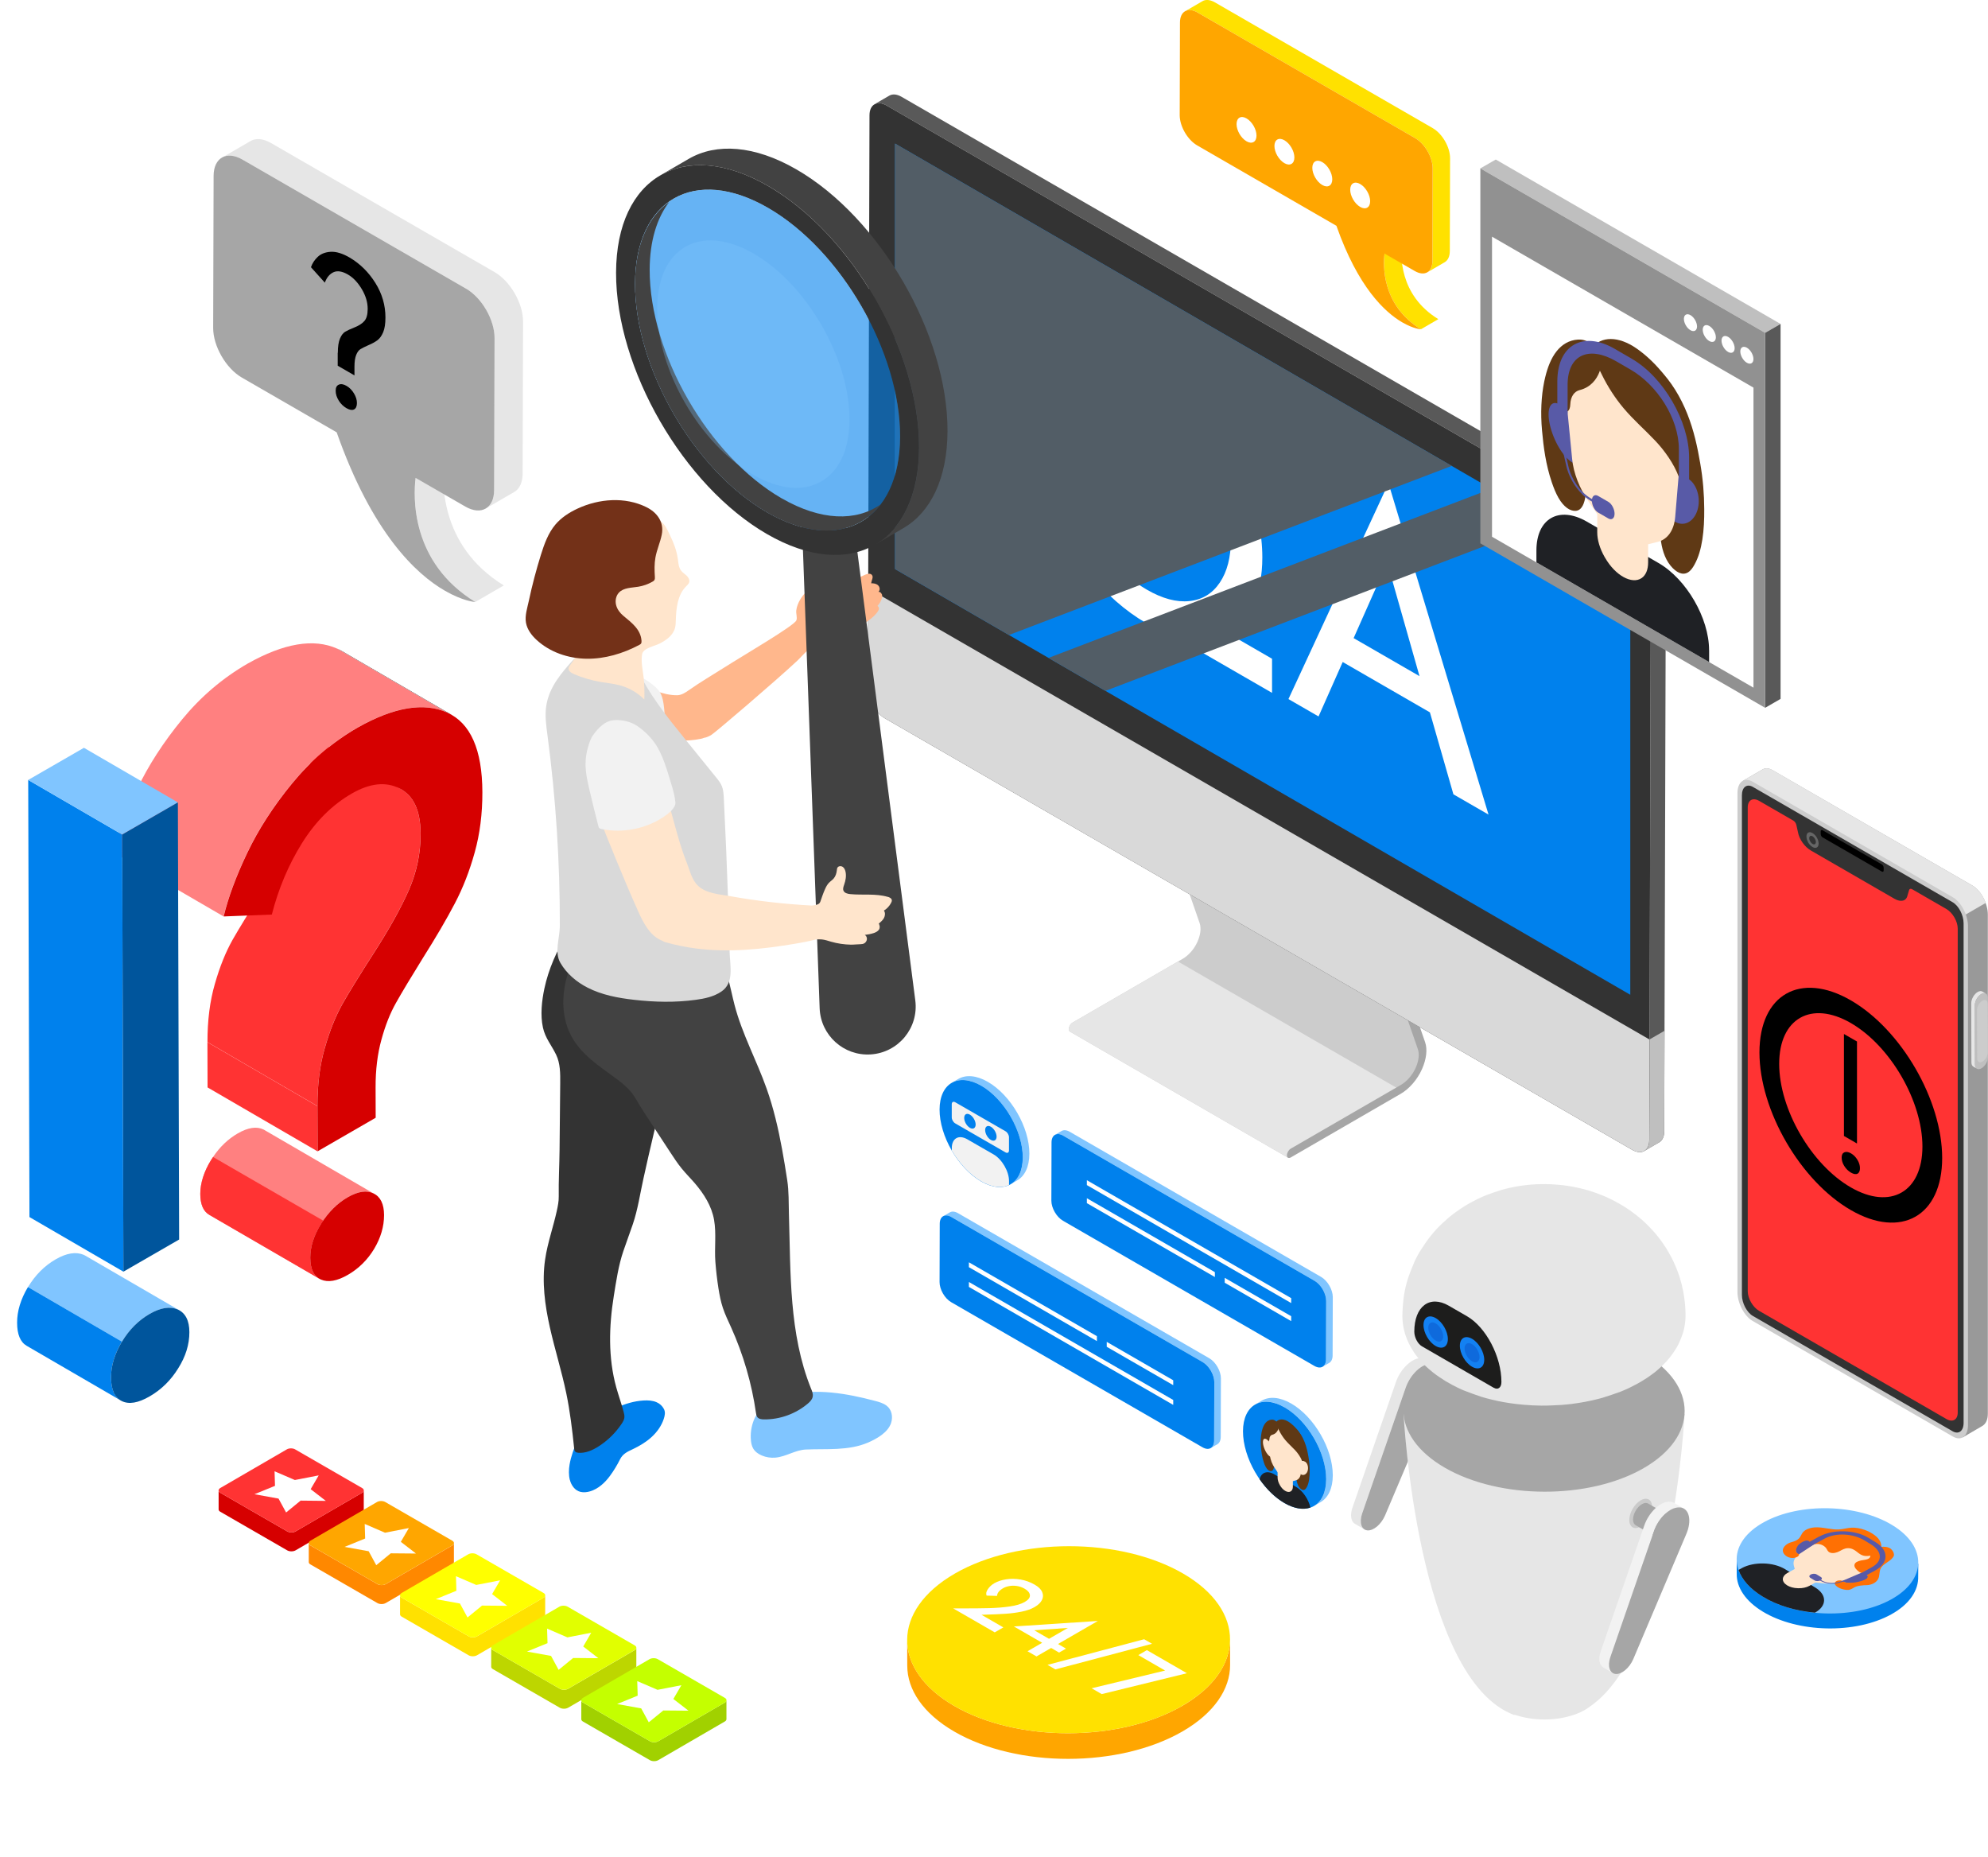 <svg width="681" height="636" viewBox="0 0 681 636" fill="none" xmlns="http://www.w3.org/2000/svg">
<g clip-path="url(#clip0_91_15)">
<g filter="url(#filter0_d_91_15)">
<path d="M668.453 514.786L593.889 471.759C592.291 470.841 592.499 469.229 594.333 468.163L598.565 465.722C600.415 464.657 603.197 464.538 604.795 465.471L679.358 508.498C680.957 509.415 680.749 511.028 678.915 512.093L674.683 514.534C672.833 515.6 670.051 515.718 668.453 514.786Z" fill="white"/>
</g>
<path d="M675.777 303.394L607.162 263.785C605.875 263.045 604.706 263.016 603.803 263.533L597.041 267.454L605.002 273.654L606.955 273.166V435.73C606.955 439.548 609.278 443.972 612.134 445.629L672.285 489.662V492.37L679.284 488.286V488.257C680.305 487.576 680.942 486.17 680.942 484.173V313.293C680.942 309.475 678.618 305.051 675.762 303.394H675.777Z" fill="#999999"/>
<path d="M665.287 317.894V310.215L658.539 315.29L629.048 302.935L606.956 286.852V273.136L605.003 273.624L597.057 267.44L603.819 263.519C604.722 263.015 605.876 263.03 607.178 263.77L675.778 303.394C677.672 304.474 679.315 306.768 680.203 309.283L665.287 317.894Z" fill="#E6E6E6"/>
<path d="M668.972 492.044L600.357 452.435C597.501 450.778 595.178 446.354 595.178 442.537V271.656C595.178 267.839 597.501 266.093 600.357 267.735L668.972 307.345C671.828 309.002 674.151 313.426 674.151 317.243V488.123C674.151 491.941 671.828 493.687 668.972 492.044Z" fill="#CCCCCC"/>
<path d="M596.701 443.543V272.396C596.701 269.615 598.388 268.342 600.474 269.541L668.867 309.017C670.954 310.215 672.641 313.441 672.641 316.222V487.369C672.641 490.151 670.954 491.423 668.867 490.225L600.474 450.749C598.388 449.55 596.701 446.324 596.701 443.543Z" fill="#333333"/>
<path d="M670.629 318.057V483.833C670.629 486.304 668.883 487.28 666.752 486.037L602.591 448.988C600.445 447.745 598.699 444.741 598.699 442.285V276.525C598.699 274.054 600.445 273.062 602.591 274.305L614.31 281.067C614.799 281.348 615.228 281.969 615.361 282.591L615.908 285.062C616.323 287.429 618.172 290.078 620.362 291.335L648.966 307.848C651.141 309.106 653.02 308.632 653.419 306.723L653.967 304.874C654.1 304.415 654.529 304.297 655.018 304.578L666.752 311.355C668.883 312.583 670.629 315.586 670.629 318.057Z" fill="#FF3333"/>
<path d="M631.772 399.391C631.165 398.429 630.869 397.467 630.869 396.491C630.869 395.514 631.18 394.952 631.801 394.686C632.423 394.419 633.178 394.538 634.065 395.041C634.953 395.559 635.693 396.298 636.27 397.26C636.862 398.222 637.143 399.184 637.143 400.116C637.143 401.048 636.862 401.714 636.3 402.01C635.737 402.291 634.983 402.173 634.065 401.64C633.148 401.107 632.378 400.367 631.787 399.406L631.772 399.391ZM636.122 356.734V391.667L631.653 389.093V354.159L636.122 356.734Z" fill="black"/>
<path d="M634.005 342.633C616.722 332.646 602.709 340.636 602.709 360.477C602.709 380.319 616.722 404.481 634.005 414.468C651.288 424.456 665.301 416.466 665.301 396.624C665.301 376.782 651.288 352.62 634.005 342.633ZM634.005 406.7C620.451 398.873 609.471 379.934 609.471 364.383C609.471 348.833 620.451 342.574 634.005 350.401C647.56 358.228 658.539 377.167 658.539 392.718C658.539 408.269 647.56 414.527 634.005 406.7Z" fill="black"/>
<path d="M622.981 288.938C622.981 290.255 622.049 290.788 620.895 290.122C619.741 289.456 618.809 287.858 618.809 286.527C618.809 285.195 619.741 284.677 620.895 285.343C622.049 286.009 622.981 287.607 622.981 288.938Z" fill="#666666"/>
<path d="M622.035 288.406C622.035 289.131 621.517 289.427 620.895 289.057C620.259 288.687 619.756 287.814 619.756 287.089C619.756 286.364 620.274 286.068 620.895 286.438C621.532 286.808 622.035 287.681 622.035 288.406Z" fill="#333333"/>
<path d="M644.659 298.541L624.298 286.793C623.958 286.6 623.691 286.082 623.691 285.638V284.81C623.691 284.366 623.958 284.159 624.298 284.351L644.659 296.099C644.999 296.292 645.266 296.81 645.266 297.253V298.082C645.266 298.526 644.999 298.733 644.659 298.541Z" fill="black"/>
<path d="M679.063 339.615C678.663 339.378 678.101 339.408 677.479 339.763C676.251 340.473 675.26 342.189 675.26 343.595L675.319 363.91C675.319 364.606 675.571 365.094 675.97 365.331L677.198 366.041C676.799 365.804 676.547 365.316 676.547 364.62L676.488 344.305C676.488 342.9 677.479 341.183 678.708 340.473C679.329 340.118 679.891 340.088 680.291 340.325L679.063 339.615Z" fill="#E6E6E6"/>
<path d="M678.708 340.488C679.936 339.777 680.927 340.34 680.942 341.76L681.001 362.075C681.001 363.466 680.01 365.197 678.782 365.907C677.554 366.618 676.562 366.041 676.547 364.635L676.488 344.32C676.488 342.914 677.48 341.198 678.708 340.488Z" fill="#BFBFBF"/>
<path d="M679.062 342.767C680.068 342.19 680.882 342.648 680.897 343.802L680.942 360.463C680.942 361.602 680.128 363.022 679.121 363.614C678.115 364.191 677.301 363.718 677.287 362.579L677.242 345.918C677.242 344.764 678.056 343.358 679.062 342.767Z" fill="#CCCCCC"/>
<g filter="url(#filter1_d_91_15)">
<path d="M571.041 434.887L481.325 383.145L495.9 374.726C498.224 373.38 498.475 371.353 496.463 370.184L412.843 322.097C410.831 320.928 407.309 321.076 404.986 322.422L390.544 330.767L305.371 281.644C304.187 280.964 302.115 281.052 300.754 281.837L297.78 283.553C296.418 284.337 296.27 285.536 297.454 286.216L382.627 335.339L357.235 350.002C354.912 351.349 354.66 353.376 356.673 354.545L440.292 402.632C442.305 403.801 445.826 403.653 448.15 402.306L473.423 387.717L563.139 439.459C564.323 440.14 566.395 440.051 567.756 439.267L570.73 437.551C572.092 436.767 572.24 435.568 571.056 434.887H571.041Z" fill="white"/>
</g>
<path d="M486.964 361.75L486.179 365.804L484.123 369.71L479.402 373.158L476.029 375.614L460.713 384.166L441.137 396.491L366.396 353.287V353.257C366.233 353.109 366.1 352.858 366.1 352.503C366.1 351.674 366.677 350.653 367.402 350.254L403.507 329.347L405.12 328.415C407.073 327.29 408.967 325.233 410.107 322.762C411.246 320.321 411.542 317.909 410.935 316.163L390.042 255.973L392.528 253.605L467.269 296.781L466.987 302.433L475.585 325.515L482.273 345.312L486.564 356.675L486.934 361.765L486.964 361.75Z" fill="#CCCCCC"/>
<path d="M479.418 373.158L476.044 375.614L460.729 384.166L441.152 396.491L366.411 353.287V353.257C366.248 353.109 366.115 352.858 366.115 352.503C366.115 351.674 366.692 350.653 367.417 350.254L403.523 329.347L479.418 373.173V373.158Z" fill="#E6E6E6"/>
<path d="M479.816 374.652L442.157 396.447C441.432 396.861 440.84 396.536 440.84 395.692C440.84 394.864 441.432 393.843 442.157 393.428L479.875 371.604C481.828 370.48 483.708 368.408 484.862 365.937C486.001 363.496 486.297 361.084 485.69 359.338L464.797 299.162L467.283 296.78L488.176 356.956C489.035 359.412 488.635 362.756 487.126 366.174C485.498 369.843 482.701 372.98 479.816 374.652Z" fill="#A6A6A6"/>
<path d="M564.826 180.942L308.833 33.158C307.205 32.211 305.725 32.137 304.66 32.744L299.525 35.718C300.591 35.096 302.071 35.185 303.698 36.132L559.691 183.916C562.917 185.78 565.521 190.293 565.521 194.007L564.959 390.484C564.959 392.334 564.308 393.621 563.257 394.228L568.392 391.254C569.442 390.647 570.093 389.345 570.093 387.51L570.656 191.033C570.656 187.334 568.051 182.806 564.826 180.942Z" fill="#595959"/>
<path d="M570.183 353.065L570.079 387.496C570.079 389.345 569.428 390.632 568.378 391.254L563.258 394.243C564.308 393.636 564.959 392.334 564.959 390.484L565.063 356.024L570.183 353.065Z" fill="#BFBFBF"/>
<path d="M565.522 194.007L564.975 390.484C564.975 394.198 562.341 395.677 559.115 393.828L303.137 246.044C299.896 244.18 297.292 239.667 297.307 235.954L297.854 39.476C297.854 35.777 300.488 34.283 303.729 36.147L559.707 183.93C562.933 185.795 565.537 190.308 565.522 194.007Z" fill="#333333"/>
<path d="M565.062 356.053L564.959 390.484C564.959 394.198 562.325 395.677 559.099 393.828L303.121 246.044C299.881 244.18 297.276 239.667 297.291 235.953L297.395 201.523L565.077 356.068L565.062 356.053Z" fill="#D9D9D9"/>
<path d="M558.462 340.725L306.598 194.909V49.183L558.462 194.998V340.725Z" fill="#0081ED"/>
<path d="M489.81 243.987L459.949 226.75L451.677 245.393L441.363 239.445L475.308 166.219L475.959 166.589L509.904 279.009L497.874 272.07L489.824 244.002L489.81 243.987ZM486.258 231.588L475.19 192.659L463.692 218.567L486.258 231.588Z" fill="white"/>
<path d="M435.732 237.307L400.81 217.155C398.087 216.238 395.365 214.995 392.642 213.426C385.48 209.283 378.851 203.454 372.769 195.923C366.673 188.377 361.864 180.12 358.312 171.124C354.761 162.128 353 153.443 353 145.068C353 136.694 354.79 130.405 358.371 125.493C361.952 120.581 366.761 117.784 372.828 117.133C378.88 116.482 385.48 118.213 392.657 122.356C399.745 126.455 406.329 132.329 412.426 139.993C418.508 147.658 423.361 156.032 426.986 165.102C430.597 174.172 432.417 182.784 432.417 190.922C432.417 197.254 431.337 202.625 429.191 207.064C427.046 211.488 424.027 214.684 420.165 216.637L435.746 225.633V237.352L435.732 237.307ZM367.62 170.503C370.194 177.161 373.731 183.316 378.2 188.939C382.669 194.561 387.566 198.911 392.864 201.974C398.161 205.037 403.015 206.339 407.424 205.88C411.834 205.422 415.311 203.321 417.842 199.562C420.372 195.804 421.659 190.862 421.659 184.692C421.659 178.522 420.372 172.234 417.797 165.576C415.223 158.903 411.701 152.777 407.262 147.169C402.822 141.562 397.954 137.226 392.657 134.178C387.359 131.116 382.491 129.843 378.052 130.361C373.613 130.879 370.12 132.995 367.575 136.709C365.03 140.422 363.758 145.32 363.758 151.401C363.758 157.482 365.045 163.859 367.62 170.518V170.503Z" fill="white"/>
<g style="mix-blend-mode:screen">
<path d="M497.305 159.576L345.618 217.503L306.598 194.909V49.183L497.305 159.576Z" fill="#525D66"/>
<path d="M530.363 178.723L378.676 236.635L359.158 225.345L510.83 167.418L530.363 178.723Z" fill="#525D66"/>
</g>
<g filter="url(#filter2_d_91_15)">
<path d="M310.829 498.519C310.938 478.311 282.646 461.775 247.636 461.586C212.627 461.396 184.157 477.625 184.048 497.833C183.938 518.041 212.231 534.577 247.24 534.766C282.25 534.956 310.719 518.727 310.829 498.519Z" fill="white"/>
</g>
<path d="M302.071 203.579C301.908 203.091 301.45 202.662 300.932 202.692C301.568 202.144 301.405 201.049 300.784 200.472C300.177 199.91 299.274 199.762 298.446 199.792C298.49 198.8 299.304 197.735 298.697 196.951C298.179 196.27 297.114 196.522 296.33 196.862C292.956 198.327 289.745 200.117 286.726 202.218C285.025 203.402 283.175 204.748 281.118 204.526C280.911 203.358 281.577 202.248 282.05 201.153C282.539 200.014 282.82 198.786 282.864 197.557C282.894 196.862 282.761 196.048 282.139 195.752C281.444 195.442 280.659 196.033 280.349 196.729C280.038 197.424 280.008 198.208 279.712 198.904C279.372 199.688 278.706 200.265 278.07 200.827C276.605 202.159 275.184 203.579 274.163 205.266C273.468 206.406 272.95 207.693 272.772 209.024C272.61 210.164 273.202 211.525 272.787 212.502C272.033 214.351 254.616 224.486 248.209 228.57C244.155 231.145 239.952 233.586 236.016 236.368C234.862 237.181 233.486 238.099 232.021 238.128C229.609 238.173 227.049 237.551 224.8 236.693C223.971 236.368 223.172 235.983 222.447 235.45C221.988 235.11 221.559 234.607 220.967 234.533C219.68 234.37 217.904 235.939 217.653 237.137C217.505 237.818 217.756 238.543 218.111 239.149C218.452 239.756 218.896 240.318 219.206 240.954C220.36 243.396 219.206 246.459 220.405 248.87C221.308 250.661 223.29 251.608 225.199 252.229C229.964 253.783 235.143 254.064 240.056 253.058C240.44 252.984 240.825 252.88 241.18 252.717C242.068 252.599 242.956 252.155 243.755 251.667C244.954 250.942 265.463 233.468 273.083 226.336C275.11 224.442 276.472 222.237 279.268 221.35C280.837 220.847 282.42 220.625 283.974 220.018C285.602 219.382 287.17 218.583 288.724 217.769C291.757 216.186 294.791 214.558 297.543 212.516C298.697 211.658 299.807 210.726 300.621 209.557C300.843 209.232 301.05 208.891 301.08 208.507C301.109 208.122 300.932 207.693 300.562 207.56C301.228 206.864 301.731 206.021 302.027 205.103C302.175 204.615 302.263 204.068 302.115 203.579H302.071Z" fill="#FFB78C"/>
<path d="M195.205 506.855C195.664 508.719 196.921 510.539 198.875 510.998C199.955 511.25 201.094 511.116 202.145 510.806C204.912 509.977 207.176 507.906 208.892 505.583C210.224 503.792 211.423 501.81 212.414 499.812C213.346 497.963 214.9 497.238 216.735 496.38C219.043 495.285 221.263 493.983 223.142 492.266C225.036 490.55 226.575 488.419 227.374 486.007C227.744 484.868 227.996 483.67 227.419 482.59C226.871 481.554 226.013 480.77 224.947 480.296C223.557 479.675 221.973 479.601 220.449 479.69C213.953 480.089 207.975 483.418 202.855 487.443C200.769 489.085 198.682 490.979 197.676 493.509C196.626 496.113 195.59 498.836 195.116 501.603C194.82 503.349 194.776 505.139 195.19 506.87L195.205 506.855Z" fill="#0081ED"/>
<path d="M228.734 332.986C227.299 327.526 225.449 322.052 222.001 317.569C218.553 313.1 213.271 309.742 207.618 309.83C201.152 309.934 197.497 314.802 194.345 319.788C190.749 325.47 187.894 331.98 186.488 338.564C185.585 342.796 185.052 347.679 185.985 351.955C186.769 355.565 188.929 358.006 190.498 361.247C191.948 364.236 191.933 367.698 191.904 371.012C191.83 378.617 191.756 386.223 191.682 393.828C191.622 399.154 191.327 404.451 191.4 409.763C191.43 411.539 191.09 413.122 190.705 414.883C190.143 417.457 189.403 419.987 188.722 422.532C187.923 425.477 187.154 428.436 186.725 431.454C185.6 439.148 186.651 447.02 188.352 454.61C190.054 462.201 192.407 469.643 193.99 477.263C195.277 483.477 196.032 489.81 196.683 496.128C196.728 496.513 196.772 496.912 197.038 497.193C197.305 497.475 197.719 497.563 198.104 497.593C200.53 497.815 202.913 496.764 204.97 495.462C208.136 493.45 210.888 490.772 212.96 487.65C213.374 487.014 213.789 486.333 213.878 485.578C213.966 484.913 213.804 484.247 213.626 483.596C212.886 480.785 211.895 478.032 211.11 475.221C208.284 465.027 208.595 454.314 210.252 443.942C211.066 438.882 211.865 433.422 213.522 428.554C214.573 425.477 215.712 422.429 216.763 419.351C218.509 414.232 219.264 408.831 220.433 403.593C222.741 393.147 225.153 382.716 227.994 372.388C229.237 367.861 230.554 363.333 231.176 358.672C232.3 350.091 230.983 341.346 228.778 332.971L228.734 332.986Z" fill="#333333"/>
<path d="M227.314 241.088C227.033 239.238 226.515 237.374 225.346 236.146C221.129 231.737 214.973 229.576 208.906 229.014C208.758 229.014 208.595 228.984 208.462 229.073C208.359 229.147 208.285 229.266 208.24 229.384C207.856 230.257 207.634 230.878 207.056 231.618C206.494 232.328 205.976 233.542 206.331 234.459C206.687 235.391 207.782 235.761 208.699 236.131C210.179 236.723 211.525 237.581 212.842 238.469C214.795 239.786 216.719 241.191 218.184 243.026C220.241 245.586 221.291 248.796 222.031 251.992C222.061 252.066 225.805 249.788 226.145 249.64C226.397 249.521 226.648 249.403 226.855 249.211C227.107 248.974 227.255 248.663 227.358 248.338C227.832 246.976 227.743 245.497 227.625 244.062C227.551 243.159 227.477 242.138 227.314 241.088Z" fill="#F2F2F2"/>
<path d="M257.234 493.421C257.338 494.382 257.545 495.344 258.033 496.173C258.684 497.268 259.779 498.037 260.948 498.525C262.398 499.147 264.011 499.398 265.595 499.265C269.323 498.94 272.357 496.646 276.086 496.483C279.652 496.321 283.218 496.454 286.784 496.261C290.35 496.069 293.946 495.551 297.216 494.16C300.22 492.873 304.156 490.713 305.251 487.384C305.932 485.283 305.503 482.797 303.668 481.436C302.514 480.578 301.093 480.178 299.717 479.823C290.025 477.263 279.756 475.458 270.004 477.84C265.151 479.024 260.12 481.598 258.196 486.496C257.338 488.701 256.997 491.098 257.249 493.45L257.234 493.421Z" fill="#80C5FF"/>
<path d="M277.831 475.636C270.24 456.785 270.862 436.041 270.255 416.096C270.137 412.116 270.27 408.091 269.663 404.185C269.116 400.649 268.553 397.113 267.902 393.606C266.615 386.593 265.002 379.609 262.62 372.891C259.216 363.274 254.244 354.204 251.655 344.335C249.938 337.795 249.124 330.649 244.774 325.47C243.916 326.89 243.398 328.858 242.051 329.879C240.69 330.93 238.648 331.67 236.991 331.995C233.839 332.616 230.554 332.039 227.52 331.004C222.711 329.347 218.317 326.491 214.854 322.777C213.167 320.972 211.687 318.945 209.719 317.45C207.751 315.956 205.117 315.054 202.794 315.897C201.033 316.533 199.983 318.235 199.835 320.04C199.672 322.096 199.287 322.984 198.266 324.849C195.987 329.021 194.182 333.504 193.383 338.209C192.421 343.95 193.043 350.076 195.869 355.166C199.228 361.232 205.177 365.124 210.637 369.118C212.531 370.509 214.454 372.004 215.993 373.809C217.591 375.673 218.746 378.115 220.107 380.186C223.274 385.024 226.455 389.877 229.622 394.716C230.865 396.61 232.108 398.518 233.543 400.264C234.963 402.01 236.562 403.593 238.026 405.295C241.134 408.935 243.783 413.078 244.611 417.842C245.44 422.592 244.685 427.43 245.055 432.209C245.292 435.272 245.647 438.32 246.121 441.353C246.476 443.587 246.905 445.807 247.615 447.952C248.37 450.245 249.435 452.406 250.427 454.61C254.629 463.932 257.514 473.845 258.965 483.966C259.039 484.439 259.113 484.942 259.379 485.327C259.897 486.052 260.903 486.17 261.776 486.17C267.177 486.215 272.578 484.262 276.707 480.77C277.461 480.134 278.201 479.394 278.393 478.417C278.586 477.47 278.201 476.523 277.831 475.621V475.636Z" fill="#424242"/>
<path d="M187.125 241.709C186.607 245.068 187.096 248.486 187.54 251.86C190.41 273.477 191.816 295.286 191.772 317.096C191.772 321.298 189.818 326.121 191.964 329.805C194.095 333.475 197.483 336.345 201.242 338.269C206.169 340.799 211.733 341.835 217.238 342.456C224.237 343.255 231.354 343.418 238.339 342.456C241.402 342.042 244.524 341.376 247.084 339.645C251.597 336.612 250.058 330.812 249.94 326.121C249.792 320.247 249.614 314.388 249.422 308.514C249.022 296.78 248.534 285.047 247.942 273.329C247.868 271.967 247.794 270.562 247.291 269.289C246.832 268.15 246.048 267.188 245.278 266.227C241.831 261.965 238.368 257.719 234.92 253.458C228.543 245.601 222.106 237.64 217.933 228.423C217.474 227.402 217.016 226.336 216.231 225.522C215.447 224.723 214.397 224.235 213.346 223.85C208.049 221.897 200.783 221.128 196.743 225.582C192.511 230.242 188.131 235.229 187.14 241.68L187.125 241.709Z" fill="#D9D9D9"/>
<path d="M232.183 191.314C232.376 192.764 232.435 194.332 233.338 195.486C233.856 196.152 234.61 196.596 235.217 197.173C235.824 197.75 236.312 198.608 236.09 199.422C235.927 200.014 235.424 200.428 234.995 200.872C232.095 203.802 231.636 208.3 231.503 212.413C231.473 213.315 231.458 214.233 231.222 215.106C230.526 217.68 228.203 219.278 225.954 220.432C224.267 221.305 220.272 221.986 219.946 224.117C219.547 226.706 220.138 229.162 220.434 231.722C220.73 234.326 220.834 236.974 220.716 239.593C218.452 237.315 215.581 235.628 212.473 234.77C210.254 234.163 207.946 233.956 205.682 233.571C202.559 233.039 199.496 232.121 196.581 230.878C195.708 230.509 194.717 229.872 194.776 228.925C194.806 228.452 195.116 228.038 195.412 227.653C196.996 225.596 198.416 223.199 198.357 220.61C198.239 216.349 194.317 213.345 191.905 209.824C189.257 205.962 188.384 201.227 188.043 196.64C187.703 192.083 187.954 187.319 190.085 183.176C193.074 177.376 198.904 173.721 205.193 172.419C210.076 171.398 215.107 172.493 219.576 174.535C221.855 175.585 224.03 176.873 226.072 178.323C227.848 179.595 228.543 181.311 229.476 183.265C230.719 185.824 231.784 188.488 232.169 191.328L232.183 191.314Z" fill="#FFE5CC"/>
<path d="M226.692 183.116C226.16 185.78 224.991 188.295 224.517 190.973C224.132 193.133 224.192 195.338 224.325 197.513C224.354 197.913 224.369 198.342 224.162 198.682C223.999 198.948 223.733 199.111 223.467 199.259C221.987 200.102 220.359 200.679 218.672 200.961C216.305 201.345 213.582 201.256 211.969 203.032C210.963 204.142 210.682 205.799 211.052 207.249C211.422 208.699 212.369 209.957 213.523 210.918C216.29 213.226 219.486 215.535 219.752 219.47C219.767 219.781 219.767 220.121 219.604 220.403C219.456 220.639 219.19 220.787 218.939 220.92C213.39 223.85 207.19 225.714 200.93 225.626C194.656 225.537 188.323 223.391 183.736 219.115C182.049 217.547 180.584 215.579 180.17 213.271C179.741 210.83 180.658 208.151 181.161 205.769C182.286 200.457 183.677 195.205 185.29 190.026C186.444 186.357 187.761 182.643 190.232 179.698C192.274 177.272 195.011 175.511 197.897 174.18C205.236 170.776 214.1 170.111 221.365 173.676C225.109 175.511 227.551 178.84 226.692 183.102V183.116Z" fill="#733118"/>
<path d="M274.62 176.503L280.776 345.386C281.146 354.618 289.018 361.735 298.237 361.158C307.737 360.566 314.765 352.073 313.537 342.634L292.762 181.77L274.605 176.503H274.62Z" fill="#424242"/>
<path d="M272.829 58.03C258.416 49.7 245.35 48.931 235.909 54.42L226.188 60.072C235.628 54.583 248.679 55.367 263.107 63.682C291.784 80.239 314.942 120.366 314.853 153.288C314.808 169.637 309.037 181.149 299.715 186.564L309.437 180.912C318.744 175.497 324.53 163.985 324.575 147.636C324.663 114.699 301.506 74.587 272.829 58.03Z" fill="#424242"/>
<path d="M263.092 63.682C234.445 47.126 211.139 60.457 211.035 93.363C210.947 126.299 234.119 166.412 262.752 182.939C291.444 199.511 314.749 186.209 314.838 153.302C314.942 120.366 291.784 80.239 263.092 63.682ZM262.767 175.467C237.715 160.996 217.457 125.944 217.546 97.121C217.635 68.328 238.011 56.713 263.063 71.184C288.159 85.654 308.387 120.736 308.327 149.544C308.239 178.337 287.863 189.937 262.767 175.467Z" fill="#333333"/>
<g opacity="0.6">
<path d="M263.078 71.169C288.16 85.64 308.402 120.736 308.328 149.529C308.24 178.322 287.864 189.937 262.782 175.467C237.716 160.996 217.473 125.929 217.547 97.136C217.636 68.343 238.012 56.713 263.078 71.184V71.169Z" fill="#0081ED"/>
</g>
<path d="M267.784 170.703C242.717 156.232 222.475 121.165 222.549 92.372C222.578 82.444 225.064 74.631 229.267 69.142C222.031 74.217 217.577 83.82 217.547 97.195C217.458 125.989 237.716 161.055 262.782 175.526C279.222 185.025 293.605 183.235 301.61 172.804C293.265 178.648 281.22 178.441 267.784 170.688V170.703Z" fill="#424242"/>
<g opacity="0.3">
<path d="M258.165 86.853C276.38 97.358 291.074 122.837 291.015 143.744C290.955 164.651 276.158 173.085 257.943 162.579C239.742 152.074 225.048 126.61 225.108 105.703C225.167 84.796 239.964 76.348 258.165 86.853Z" fill="#80C5FF"/>
</g>
<path d="M304.111 307.197C299.983 305.983 295.558 306.664 291.282 306.25C290.35 306.161 289.24 305.894 288.914 305.007C288.677 304.371 288.944 303.675 289.166 303.024C289.669 301.604 289.965 300.05 289.639 298.57C289.491 297.919 289.21 297.268 288.648 296.898C288.086 296.543 287.227 296.603 286.887 297.165C286.724 297.431 286.695 297.771 286.665 298.082C286.547 299.103 286.251 300.124 285.57 300.908C285.096 301.456 284.46 301.855 283.942 302.388C283.365 302.994 282.966 303.764 282.625 304.533C281.974 305.954 281.516 307.404 280.998 308.869C280.598 309.993 279.163 309.978 278.142 310.171C268.76 309.668 259.408 308.617 250.175 306.96C246.535 306.309 241.977 306.087 239.136 303.409C236.917 301.323 236.265 297.993 235.2 295.33C231.604 286.408 230.139 276.731 226.514 267.824C226.129 266.877 225.685 265.886 224.872 265.25C223.954 264.525 222.741 264.362 221.572 264.243C218.982 263.992 216.348 263.859 213.774 264.317C211.214 264.791 208.698 265.915 206.952 267.854C205.073 269.955 203.963 273.343 204.525 276.154C205.206 279.572 206.479 283.212 207.796 286.452C208.95 289.293 210.089 292.119 211.258 294.945C213.611 300.671 216.023 306.368 218.553 312.02C220.403 316.163 222.696 320.646 226.943 322.259C227.21 322.466 227.52 322.599 227.861 322.703C231.264 323.665 234.741 324.39 238.248 324.848C249.687 326.358 261.317 325.129 272.696 323.191C275.02 322.792 277.357 322.348 279.636 321.741C280.258 321.741 280.879 321.712 281.501 321.771C282.581 321.874 283.617 322.229 284.653 322.54C286.857 323.176 289.151 323.517 291.445 323.561C292.599 323.576 293.738 323.413 294.877 323.398C295.751 323.398 296.52 323.028 296.86 322.141C297.127 321.46 296.875 320.572 296.224 320.232C297.275 320.114 298.325 319.906 299.331 319.581C299.968 319.374 300.708 318.989 301.092 318.412C301.27 318.146 301.359 317.746 301.359 317.421C301.359 317.332 301.137 316.252 300.989 316.37C301.684 315.808 302.38 315.216 302.809 314.432C303.223 313.648 303.312 312.612 302.794 311.887C303.83 311.251 304.688 310.333 305.25 309.253C305.398 308.972 305.532 308.647 305.502 308.321C305.413 307.685 304.718 307.345 304.096 307.167L304.111 307.197Z" fill="#FFE5CC"/>
<path d="M200.574 261.61C200.574 264.791 201.299 267.928 202.039 271.035C202.986 275 203.918 278.98 204.969 282.931C205.028 283.168 205.102 283.434 205.28 283.612C205.487 283.833 205.812 283.907 206.108 283.967C213.329 285.431 221.113 283.922 227.254 279.853C228.704 278.892 231.545 276.746 231.367 274.823C231.16 272.618 230.553 270.487 229.902 268.372C228.482 263.8 227.076 258.443 224.279 254.493C222.667 252.214 220.58 250.217 218.272 248.648C216.052 247.154 213.167 246.503 210.474 246.651C207.263 246.814 204.821 249.433 203.105 251.889C202.246 253.132 201.788 254.67 201.373 256.12C200.855 257.896 200.589 259.76 200.589 261.61H200.574Z" fill="#F2F2F2"/>
<path d="M152.145 158.008L142.379 163.675C141.624 169.889 140.529 192.498 162.814 206.184L172.58 200.517C150.295 186.831 151.39 164.222 152.145 158.023V158.008Z" fill="#E6E6E6"/>
<path d="M169.398 93.186L92.837 48.99C90.099 47.407 87.613 47.259 85.823 48.31L76.057 53.977C77.847 52.941 80.333 53.089 83.07 54.657L159.632 98.853C165.062 101.99 169.427 109.565 169.413 115.795L169.265 167.862C169.265 170.969 168.155 173.159 166.394 174.18L176.16 168.513C177.936 167.477 179.031 165.288 179.031 162.195L179.179 110.128C179.194 103.899 174.814 96.308 169.398 93.186Z" fill="#E6E6E6"/>
<path d="M159.632 98.853C165.063 101.99 169.428 109.565 169.413 115.795L169.265 167.862C169.25 174.091 164.841 176.636 159.41 173.514L142.363 163.675C141.609 169.889 140.514 192.498 162.799 206.184C162.591 206.184 158.64 205.932 152.381 202.322C142.526 196.64 127.477 182.599 115.329 148.08L82.834 129.318C77.403 126.181 73.009 118.547 73.023 112.317L73.171 60.25C73.186 54.021 77.625 51.52 83.056 54.657L159.617 98.853H159.632Z" fill="#A6A6A6"/>
<path d="M115.727 120.825C115.727 118.71 115.979 117.082 116.467 115.943C116.956 114.803 117.547 114.049 118.228 113.635C118.909 113.22 119.93 112.747 121.276 112.214C122.83 111.607 124.014 110.868 124.783 109.995C125.568 109.122 125.952 107.731 125.952 105.793C125.952 103.529 125.272 101.265 123.91 98.986C122.549 96.723 120.98 95.066 119.16 94.015C117.222 92.905 115.594 92.639 114.262 93.231C112.931 93.837 111.924 95.021 111.273 96.811L106.523 91.529C106.982 90.183 107.752 88.999 108.861 87.963C109.971 86.928 111.451 86.351 113.301 86.247C115.15 86.143 117.311 86.794 119.767 88.215C123.348 90.331 126.278 93.231 128.586 96.915C130.895 100.599 132.034 104.55 132.034 108.737C132.034 110.853 131.782 112.54 131.264 113.783C130.747 115.011 130.095 115.928 129.296 116.535C128.497 117.126 127.432 117.718 126.115 118.266C124.916 118.798 124.043 119.242 123.466 119.597C122.889 119.953 122.401 120.604 122.016 121.565C121.631 122.512 121.424 123.859 121.424 125.605V128.579L115.683 125.264V120.811L115.727 120.825ZM116.038 137.205C115.343 136.095 114.987 134.971 114.987 133.846C114.987 132.722 115.343 132.056 116.068 131.745C116.793 131.434 117.666 131.567 118.687 132.159C119.723 132.751 120.566 133.609 121.247 134.734C121.927 135.858 122.268 136.968 122.268 138.048C122.268 139.128 121.942 139.912 121.276 140.238C120.625 140.563 119.752 140.416 118.687 139.809C117.621 139.187 116.734 138.329 116.038 137.22V137.205Z" fill="black"/>
<g filter="url(#filter3_d_91_15)">
<path d="M563.078 606.922C544.33 617.753 513.818 617.693 494.951 606.803C476.085 595.913 475.981 578.306 494.744 567.475C513.492 556.645 544.004 556.704 562.871 567.594C581.737 578.484 581.841 596.091 563.078 606.922Z" fill="white"/>
</g>
<path d="M488.44 465.589C488.041 465.353 487.582 465.219 487.064 465.175C483.824 464.909 479.695 468.785 478.112 473.579L463.241 516.547C462.412 519.048 462.812 521.163 464.129 521.933L467.458 523.871C466.141 523.102 465.741 520.986 466.57 518.485L481.441 475.518C483.025 470.724 487.153 466.847 490.394 467.113C490.912 467.158 491.37 467.306 491.77 467.528L488.44 465.589Z" fill="#E6E6E6"/>
<path d="M490.409 467.113C493.65 467.38 494.641 471.656 492.54 476.42L474.428 519.136C473.096 522.155 470.492 524.345 468.435 524.182C466.379 524.019 465.565 521.533 466.571 518.5L481.442 475.532C483.025 470.738 487.154 466.862 490.395 467.128L490.409 467.113Z" fill="#A6A6A6"/>
<path d="M577.062 484.307L528.927 493.096L480.791 484.307C480.791 484.307 485.437 575.081 518.702 587.421L518.835 587.317C525.124 589.492 532.996 589.492 539.24 587.317H539.27C539.403 587.288 539.521 587.228 539.655 587.184C540.838 586.755 541.948 586.237 542.984 585.645C543.694 585.231 544.301 584.802 544.878 584.358C573.067 564.575 577.062 484.321 577.062 484.321V484.307Z" fill="#E6E6E6"/>
<path d="M563.078 502.846C544.33 513.677 513.818 513.618 494.951 502.728C476.085 491.838 475.981 474.23 494.744 463.4C513.507 452.569 544.004 452.628 562.871 463.518C581.737 474.408 581.841 492.015 563.078 502.846Z" fill="#A6A6A6"/>
<path d="M496.046 472.854C479.976 463.178 480.524 447.775 497.274 438.439C514.025 429.102 540.63 429.369 556.7 439.045C572.77 448.722 572.223 464.125 555.472 473.461C538.722 482.797 512.116 482.531 496.046 472.854Z" fill="#F2F2F2"/>
<path d="M576.114 440.096C575.434 437.344 574.072 433.142 571.497 428.777C569.278 425.004 566.91 422.03 563.596 418.848C562.9 418.183 560.991 416.437 558.18 414.469C557.425 413.936 556.375 413.27 555.576 412.782C554.643 412.235 553.371 411.554 552.409 411.036C552.32 410.992 550.352 409.926 546.949 408.684C544.848 407.899 543.131 407.47 541.755 407.115C540.305 406.745 537.686 406.257 536.768 406.139C536.028 406.05 535.052 405.902 534.312 405.843C531.175 405.606 531.116 405.591 529.458 405.576C525.286 405.532 521.142 405.961 517.132 406.864C516.318 407.041 515.223 407.308 514.424 407.544C512.871 408.018 510.829 408.713 509.305 409.29C508.357 409.645 507.129 410.208 506.227 410.651C505.428 411.036 504.392 411.598 503.608 412.013C502.527 412.575 501.166 413.463 500.16 414.129C499.39 414.632 498.414 415.371 497.674 415.919C496.505 416.777 495.07 418.109 493.989 419.085C492.687 420.254 491.148 422 490.053 423.361C488.84 424.885 487.39 427.046 486.354 428.703C485.792 429.62 485.096 430.893 484.652 431.884C483.853 433.719 482.862 436.204 482.24 438.098C481.678 439.8 481.175 442.138 480.909 443.913C480.613 445.955 480.42 448.707 480.391 450.778C480.391 450.793 480.391 452.746 480.746 454.537C481.116 456.416 481.412 457.23 481.959 458.68C482.27 459.523 482.847 460.603 483.261 461.402C483.528 461.89 483.927 462.512 484.223 462.985C484.845 463.977 485.821 465.219 486.62 466.092C488.011 467.602 488.588 468.238 490.897 470.102C492.125 471.094 493.901 472.233 495.232 473.091C498.532 475.044 500.959 476.05 501.418 476.243C503.193 476.953 505.605 477.811 507.425 478.418C508.417 478.743 509.778 479.083 510.784 479.335C513.152 479.942 519.574 481.362 527.949 481.451C530.05 481.48 532.862 481.332 534.963 481.214C536.014 481.155 537.419 480.963 538.47 480.859C538.84 480.815 542.362 480.356 545.365 479.66C546.431 479.409 547.866 479.083 548.917 478.773C550.781 478.196 553.252 477.367 555.087 476.686C556.108 476.302 557.44 475.695 558.417 475.222C559.245 474.822 560.325 474.26 561.125 473.816C562.101 473.283 563.374 472.484 564.306 471.878C564.972 471.434 565.83 470.783 566.481 470.309C567.384 469.658 568.464 468.652 569.278 467.912C570.151 467.099 571.231 465.915 571.986 464.983C572.74 464.051 573.628 462.734 574.25 461.713C574.56 461.21 574.945 460.514 575.182 459.967C575.611 459.005 576.144 457.688 576.469 456.682C576.706 455.942 577.135 454.374 577.328 452.169C577.342 451.947 577.757 446.784 576.099 440.096H576.114Z" fill="#E6E6E6"/>
<path d="M511.687 475.34L487.094 461.136C485.644 460.292 484.475 458.058 484.475 456.12C484.475 447.449 489.742 443.469 496.253 447.213L502.542 450.838C509.053 454.596 514.321 464.672 514.321 473.342C514.321 475.281 513.152 476.168 511.702 475.325L511.687 475.34Z" fill="#1D1D1C"/>
<path d="M495.973 458.65C495.973 461.299 494.108 462.349 491.8 461.032C489.491 459.701 487.627 456.49 487.627 453.841C487.627 451.193 489.491 450.142 491.8 451.459C494.108 452.791 495.973 456.002 495.973 458.65Z" fill="#1381F2"/>
<path d="M494.374 457.718C494.374 459.345 493.22 459.996 491.814 459.183C490.393 458.369 489.254 456.386 489.254 454.759C489.254 453.131 490.408 452.48 491.814 453.294C493.22 454.107 494.374 456.09 494.374 457.718Z" fill="#0F6ADC"/>
<path d="M508.432 465.752C508.432 468.401 506.567 469.451 504.259 468.134C501.95 466.803 500.086 463.592 500.086 460.943C500.086 458.295 501.95 457.244 504.259 458.561C506.567 459.893 508.432 463.104 508.432 465.752Z" fill="#1381F2"/>
<path d="M506.819 464.82C506.819 466.448 505.665 467.099 504.259 466.285C502.853 465.471 501.699 463.489 501.699 461.861C501.699 460.233 502.853 459.582 504.259 460.396C505.68 461.21 506.819 463.193 506.819 464.82Z" fill="#0F6ADC"/>
<path d="M556.42 523.25C556.42 528.236 559.942 530.248 564.292 527.733C568.642 525.218 572.164 519.137 572.164 514.15C572.164 509.164 568.642 507.152 564.292 509.667C559.942 512.182 556.42 518.264 556.42 523.25Z" fill="#E6E6E6"/>
<path d="M558.121 520.616C558.121 523.087 559.867 524.093 562.028 522.851C564.188 521.608 565.934 518.589 565.934 516.118C565.934 513.647 564.188 512.641 562.028 513.884C559.867 515.127 558.121 518.145 558.121 520.616Z" fill="#CACACA"/>
<path d="M564.602 514.994C564.055 514.668 563.285 514.712 562.442 515.201C560.755 516.177 559.408 518.53 559.408 520.453C559.408 521.415 559.749 522.096 560.296 522.406L568.893 527.393C568.346 527.082 568.005 526.401 568.005 525.44C568.005 523.516 569.352 521.164 571.039 520.187C571.882 519.699 572.652 519.654 573.199 519.98L564.602 514.994Z" fill="#A6A6A6"/>
<path d="M571.038 520.202C572.725 519.225 574.072 520.009 574.086 521.933C574.086 523.871 572.74 526.209 571.068 527.186C569.381 528.162 568.02 527.378 568.02 525.44C568.02 523.516 569.366 521.164 571.053 520.187L571.038 520.202Z" fill="#A6A6A6"/>
<path d="M573.495 514.771C573.096 514.535 572.637 514.402 572.119 514.357C568.878 514.091 564.75 517.967 563.167 522.761L548.295 565.729C547.467 568.23 547.866 570.346 549.183 571.115L552.513 573.053C551.196 572.284 550.796 570.168 551.625 567.668L566.496 524.7C568.079 519.906 572.208 516.029 575.448 516.295C575.966 516.34 576.425 516.488 576.824 516.71L573.495 514.771Z" fill="#F2F2F2"/>
<path d="M575.448 516.295C578.689 516.562 579.68 520.838 577.579 525.602L559.467 568.319C558.136 571.337 555.531 573.527 553.474 573.364C551.418 573.201 550.604 570.715 551.61 567.682L566.481 524.714C568.065 519.92 572.193 516.044 575.434 516.31L575.448 516.295Z" fill="#A6A6A6"/>
<path d="M338.398 370.554C334.447 368.275 330.852 368.053 328.262 369.562L325.998 370.879C328.588 369.37 332.169 369.577 336.134 371.871C344.021 376.428 350.384 387.436 350.354 396.477C350.354 400.975 348.756 404.141 346.196 405.621L348.46 404.304C351.02 402.809 352.604 399.658 352.618 395.16C352.648 386.134 346.285 375.111 338.398 370.554Z" fill="#80C5FF"/>
<path d="M336.135 371.871C344.022 376.428 350.385 387.436 350.355 396.477C350.326 405.532 343.933 409.186 336.046 404.629C328.189 400.087 321.826 389.078 321.856 380.023C321.885 370.998 328.278 367.343 336.15 371.885L336.135 371.871Z" fill="#0081ED"/>
<path d="M344.452 387.481L327.213 377.538C326.562 377.168 326.029 377.464 326.029 378.218V382.731C326.029 383.486 326.562 384.403 327.213 384.773L344.452 394.716C345.103 395.086 345.636 394.79 345.636 394.035V389.523C345.636 388.768 345.103 387.851 344.452 387.481ZM332.244 386.297C331.164 385.676 330.291 384.152 330.291 382.909C330.291 381.666 331.164 381.163 332.244 381.784C333.339 382.42 334.212 383.93 334.212 385.173C334.212 386.415 333.339 386.933 332.244 386.297ZM339.421 390.44C338.341 389.819 337.468 388.295 337.468 387.052C337.468 385.809 338.341 385.306 339.421 385.927C340.501 386.549 341.389 388.073 341.389 389.315C341.389 390.558 340.501 391.061 339.421 390.44Z" fill="#F2F2F2"/>
<path d="M340.339 395.397L331.342 390.218C328.412 388.546 326.045 389.892 326.045 393.236V394.109C328.649 398.519 332.186 402.366 336.077 404.615C339.777 406.775 343.151 407.086 345.651 405.902V404.555C345.651 401.211 343.269 397.098 340.354 395.397H340.339Z" fill="#F2F2F2"/>
<path d="M442.334 480.74C438.383 478.462 434.787 478.24 432.198 479.749L429.934 481.066C432.523 479.557 436.119 479.764 440.07 482.057C447.957 486.6 454.32 497.623 454.29 506.663C454.29 511.161 452.692 514.327 450.132 515.807L452.396 514.49C454.956 512.996 456.539 509.844 456.554 505.346C456.584 496.321 450.221 485.298 442.334 480.74Z" fill="#80C5FF"/>
<path d="M440.07 482.057C447.957 486.6 454.32 497.623 454.291 506.663C454.261 515.718 447.869 519.373 439.982 514.816C432.124 510.273 425.762 499.265 425.791 490.21C425.821 481.184 432.228 477.53 440.085 482.072L440.07 482.057Z" fill="#0081ED"/>
<path d="M448.89 516.355C446.448 517.227 443.356 516.769 439.982 514.816C436.8 512.981 433.871 510.096 431.488 506.678C432.036 504.325 434.093 503.556 436.564 505.006L443.918 509.252C446.271 510.599 448.254 513.528 448.875 516.355H448.89Z" fill="#1F2125"/>
<path d="M442.202 510.791C441.211 511.487 439.479 510.54 438.444 508.72L438.384 508.601C437.911 507.773 437.645 506.87 437.645 506.086V501.381L442.883 504.399V509.178C442.883 509.918 442.646 510.48 442.217 510.776L442.202 510.791Z" fill="#FFE5CC"/>
<path d="M437.319 487.073C437.185 486.896 437.023 486.718 436.801 486.57C436.386 486.289 435.987 486.23 435.632 486.259C434.714 486.304 433.974 486.777 433.427 487.473C432.879 488.168 432.51 489.1 432.273 490.121C432.243 490.269 432.199 490.417 432.169 490.565C431.858 492.089 431.784 493.805 431.947 495.625C432.095 497.327 432.332 499.132 432.953 500.967C433.131 501.499 433.338 502.032 433.634 502.535C434.182 503.497 434.833 503.926 435.41 503.881C436.076 503.837 436.327 503.068 436.431 502.313C436.564 501.351 436.756 500.434 436.742 499.383C436.742 498.274 436.579 497.09 436.283 495.877C436.12 495.181 435.898 494.471 435.854 493.82C435.839 493.554 435.824 493.199 435.898 493.006C435.987 492.814 436.194 492.725 436.327 492.577C436.919 491.941 437.245 490.979 437.452 489.929C437.585 489.219 437.955 487.99 437.319 487.073Z" fill="#5F3915"/>
<path d="M443.963 489.292C444.096 489.426 444.333 490.151 444.422 490.343C444.555 490.669 444.688 490.994 444.821 491.305C445.087 491.926 445.457 492.518 445.724 493.154C445.99 493.805 446.227 494.501 446.419 495.152C446.641 495.877 446.952 496.868 446.922 497.519C446.922 497.771 446.804 497.933 446.745 498.155C446.656 498.525 446.597 498.925 446.508 499.295C446.227 500.508 445.753 501.573 444.865 502.062C444.644 502.18 444.392 502.269 444.229 502.476C444.066 502.683 444.007 503.008 443.963 503.349C443.844 504.399 444.007 505.613 444.14 506.796C444.244 507.669 444.496 508.735 445.161 509.534C445.738 510.229 446.39 510.554 446.937 510.229C447.233 510.051 447.44 509.755 447.618 509.445C448.432 507.995 448.654 505.835 448.639 503.719C448.639 502.18 448.52 500.656 448.224 498.999C447.943 497.342 447.573 495.64 446.907 493.938C446.242 492.237 445.221 490.506 443.948 489.307L443.963 489.292Z" fill="#5F3915"/>
<path d="M444.909 501.129C444.288 502.136 444.406 503.674 445.161 504.577C445.93 505.479 447.055 505.391 447.676 504.385C448.298 503.378 448.18 501.825 447.425 500.922C446.655 500.02 445.531 500.109 444.909 501.115V501.129Z" fill="#FFE5CC"/>
<path d="M435.794 495.862C436.415 497.593 436.297 498.999 435.542 499.028C434.773 499.043 433.648 497.667 433.027 495.936C432.405 494.205 432.523 492.799 433.278 492.77C434.048 492.755 435.172 494.131 435.794 495.862Z" fill="#FFE5CC"/>
<path d="M445.546 494.249C444.332 491.556 442.349 489.233 440.233 488.02C438.088 486.777 436.09 486.836 434.877 488.153C434.388 488.686 434.181 489.544 434.27 490.595L435.039 498.54C435.173 499.961 435.779 501.544 436.726 502.905L437.481 504.015C439.094 506.367 441.328 507.699 442.986 507.285L443.844 507.063C444.865 506.811 445.531 505.864 445.649 504.488L446.241 497.475C446.315 496.558 446.093 495.463 445.605 494.397L445.546 494.249Z" fill="#FFE5CC"/>
<path d="M437.038 487.147C436.846 487.399 437.941 489.529 438.118 489.884C438.71 491.098 439.465 492.267 440.323 493.288C441.374 494.53 442.543 495.537 443.623 496.691C444.54 497.667 445.532 499.058 446.02 500.375C446.494 500.375 447.1 500.493 447.618 501.011C447.618 498.584 447.337 495.581 446.242 492.829C445.31 490.476 443.46 488.405 441.685 487.162C439.82 485.86 438.015 485.86 437.053 487.132L437.038 487.147Z" fill="#5F3915"/>
<path d="M438.147 488.153C438.147 488.153 438.147 490.846 435.809 491.438C435.231 491.586 434.876 492.119 434.847 492.918C434.847 493.228 434.758 493.495 434.566 493.643L434.062 491.63L434.181 488.878L434.847 487.502L435.838 486.822L436.785 486.777L438.235 487.547L438.161 488.168L438.147 488.153Z" fill="#5F3915"/>
<path d="M452.559 437.373L366.483 387.673C365.373 387.022 364.367 386.963 363.627 387.392L361.363 388.709C362.088 388.28 363.095 388.353 364.219 388.99L450.295 438.69C452.514 439.962 454.29 443.055 454.29 445.6L454.231 465.574C454.231 466.832 453.787 467.705 453.077 468.119L455.341 466.802C456.051 466.388 456.495 465.5 456.495 464.257L456.554 444.283C456.554 441.738 454.778 438.66 452.559 437.373Z" fill="#80C5FF"/>
<path d="M450.295 438.69C452.515 439.962 454.291 443.055 454.291 445.599L454.231 465.574C454.231 468.104 452.426 469.125 450.221 467.838L364.146 418.138C361.926 416.865 360.15 413.773 360.15 411.258L360.21 391.283C360.21 388.738 362.015 387.717 364.22 388.99L450.295 438.69Z" fill="#0081ED"/>
<path d="M442.306 446.325L372.314 405.917V404.245L442.306 444.638V446.325Z" fill="white"/>
<path d="M416.159 437.403L372.314 412.101V410.415L416.159 435.731V437.403Z" fill="white"/>
<path d="M442.306 452.509L419.533 439.356V437.684L442.306 450.823V452.509Z" fill="white"/>
<path d="M414.265 465.234L328.174 415.534C327.079 414.897 326.073 414.838 325.348 415.267L323.084 416.584C323.809 416.17 324.8 416.214 325.91 416.851L412.001 466.551C414.191 467.823 415.981 470.93 415.966 473.446L415.907 493.42C415.907 494.693 415.463 495.581 414.738 495.995L417.002 494.678C417.727 494.264 418.171 493.376 418.171 492.104L418.23 472.129C418.23 469.599 416.455 466.506 414.265 465.234Z" fill="#80C5FF"/>
<path d="M412.001 466.551C414.191 467.823 415.981 470.93 415.966 473.446L415.907 493.421C415.907 495.965 414.102 496.986 411.912 495.714L325.821 446.014C323.631 444.741 321.841 441.664 321.856 439.119L321.915 419.144C321.915 416.614 323.72 415.578 325.91 416.851L412.001 466.551Z" fill="#0081ED"/>
<path d="M401.893 481.199L331.902 440.791V439.104L401.893 479.512V481.199Z" fill="white"/>
<path d="M375.747 459.345L331.902 434.029V432.357L375.747 457.658V459.345Z" fill="white"/>
<path d="M401.894 474.437L379.121 461.298V459.611L401.894 472.765V474.437Z" fill="white"/>
<path d="M507.102 57.675L512.384 54.642L609.943 110.956L604.66 114.004L507.102 57.675Z" fill="#BFBFBF"/>
<path d="M604.66 242.434L609.943 239.386V110.956L604.66 114.004V242.434Z" fill="#595959"/>
<path d="M604.66 242.434L507.102 186.105V57.675L604.66 114.004V242.434Z" fill="#919191"/>
<path d="M600.666 235.539L511.098 183.842V81.068L600.666 132.765V235.539Z" fill="white"/>
<path d="M585.468 222.696V226.765L526.309 192.616V188.547C526.309 177.583 534.048 173.159 543.607 178.678L568.155 192.852C577.7 198.371 585.453 211.717 585.453 222.696H585.468Z" fill="#1F2125"/>
<path d="M562.369 197.987C559.054 200.28 553.328 197.128 549.85 191.077L549.629 190.707C548.045 187.94 547.143 184.936 547.143 182.347V166.693L564.574 176.754V192.66C564.574 195.101 563.79 197.01 562.354 198.001L562.369 197.987Z" fill="#FFE5CC"/>
<path d="M546.138 119.065C545.709 118.443 545.146 117.881 544.421 117.363C543.06 116.416 541.728 116.253 540.53 116.313C537.496 116.49 535.01 118.029 533.19 120.352C531.355 122.675 530.157 125.767 529.328 129.17C529.21 129.659 529.091 130.162 528.988 130.665C527.952 135.725 527.686 141.436 528.233 147.488C528.736 153.125 529.52 159.162 531.592 165.243C532.199 167.004 532.879 168.794 533.841 170.481C535.661 173.662 537.836 175.097 539.745 174.979C541.95 174.831 542.794 172.257 543.134 169.756C543.578 166.56 544.199 163.482 544.17 159.991C544.14 156.321 543.622 152.371 542.646 148.331C542.083 146.038 541.388 143.656 541.225 141.495C541.166 140.623 541.121 139.424 541.388 138.788C541.669 138.152 542.394 137.856 542.823 137.382C544.776 135.252 545.901 132.041 546.552 128.564C547.011 126.182 548.224 122.113 546.108 119.05L546.138 119.065Z" fill="#5F3915"/>
<path d="M568.214 126.447C568.658 126.877 569.442 129.288 569.724 129.924C570.182 131.005 570.626 132.085 571.07 133.15C571.928 135.222 573.201 137.204 574.074 139.305C574.991 141.48 575.731 143.774 576.382 145.949C577.122 148.375 578.143 151.645 578.069 153.82C578.04 154.649 577.67 155.211 577.507 155.936C577.211 157.164 577.004 158.481 576.708 159.724C575.791 163.734 574.207 167.329 571.248 168.927C570.508 169.327 569.679 169.608 569.147 170.303C568.614 171.013 568.407 172.093 568.274 173.188C567.859 176.665 568.407 180.705 568.88 184.64C569.221 187.526 570.064 191.077 572.269 193.77C574.163 196.078 576.353 197.158 578.173 196.078C579.135 195.516 579.83 194.524 580.422 193.444C583.16 188.606 583.855 181.459 583.796 174.372C583.766 169.267 583.382 164.207 582.42 158.673C581.473 153.169 580.274 147.502 578.025 141.835C575.791 136.168 572.402 130.428 568.185 126.433L568.214 126.447Z" fill="#5F3915"/>
<path d="M571.367 165.835C569.295 169.179 569.665 174.328 572.21 177.331C574.755 180.335 578.514 180.054 580.585 176.71C582.657 173.366 582.287 168.217 579.742 165.213C577.197 162.21 573.438 162.491 571.367 165.835Z" fill="#585AA7"/>
<path d="M541.033 148.331C543.104 154.072 542.734 158.792 540.189 158.851C537.644 158.91 533.886 154.309 531.814 148.553C529.742 142.812 530.112 138.092 532.657 138.033C535.203 137.974 538.961 142.575 541.033 148.331Z" fill="#585AA7"/>
<path d="M573.467 142.96C569.413 134.023 562.813 126.285 555.785 122.231C548.667 118.117 541.994 118.295 537.954 122.689C536.326 124.465 535.616 127.335 535.956 130.798L538.546 157.238C539.005 161.988 541.032 167.226 544.154 171.768L546.684 175.452C552.056 183.279 559.499 187.703 564.989 186.327L567.859 185.602C571.277 184.744 573.467 181.622 573.852 177.021L575.805 153.672C576.057 150.624 575.317 146.985 573.704 143.433L573.482 142.945L573.467 142.96Z" fill="#FFE5CC"/>
<path d="M545.176 119.286C544.54 120.13 548.18 127.217 548.772 128.416C550.754 132.47 553.27 136.346 556.096 139.72C559.574 143.863 563.465 147.192 567.105 151.054C570.183 154.309 573.468 158.91 575.066 163.305C576.62 163.305 578.677 163.719 580.364 165.421C580.349 157.372 579.417 147.34 575.777 138.196C572.654 130.383 566.528 123.474 560.624 119.36C554.424 115.055 548.431 115.04 545.191 119.286H545.176Z" fill="#5F3915"/>
<path d="M548.876 122.675C548.876 122.675 548.846 131.656 541.122 133.609C539.213 134.097 538.015 135.873 537.911 138.536C537.882 139.542 537.63 140.46 536.949 140.933L535.277 134.216L535.662 125.072L537.852 120.485L541.137 118.221L544.289 118.073L549.113 120.633L548.876 122.69V122.675Z" fill="#5F3915"/>
<path d="M558.996 122.882L553.092 119.464C542.26 113.205 533.471 118.221 533.471 130.65V142.072L536.992 141.569V131.833C536.992 121.343 544.406 118.413 553.551 123.696L558.537 126.581C567.682 131.863 575.11 143.36 575.11 153.85V163.586L578.617 168.261V156.735C578.617 144.307 569.828 129.155 558.996 122.897V122.882Z" fill="#585AA7"/>
<path d="M550.946 177.583L547.439 175.556C546.256 174.875 545.309 173.055 545.309 171.472C545.309 169.904 546.27 169.179 547.439 169.859L550.946 171.886C552.13 172.567 553.077 174.387 553.077 175.97C553.077 177.538 552.115 178.263 550.946 177.583Z" fill="#585AA7"/>
<path d="M549.496 174.342L544.672 171.398C540.884 169.09 537.613 164.311 536.533 159.532L535.275 153.924L536 154.101L537.258 159.709C538.25 164.074 541.224 168.439 544.686 170.54L549.51 173.484L549.481 174.342H549.496Z" fill="#585AA7"/>
<path d="M581.325 111.814C581.325 113.235 580.318 113.812 579.075 113.102C577.832 112.391 576.826 110.645 576.826 109.225C576.826 107.805 577.832 107.228 579.075 107.938C580.318 108.648 581.325 110.394 581.325 111.814Z" fill="white"/>
<path d="M587.776 115.528C587.776 116.949 586.77 117.526 585.527 116.815C584.284 116.105 583.277 114.359 583.277 112.939C583.277 111.518 584.284 110.941 585.527 111.652C586.77 112.362 587.776 114.108 587.776 115.528Z" fill="white"/>
<path d="M594.213 119.257C594.213 120.677 593.207 121.254 591.964 120.544C590.721 119.834 589.715 118.088 589.715 116.667C589.715 115.247 590.721 114.67 591.964 115.38C593.207 116.09 594.213 117.836 594.213 119.257Z" fill="white"/>
<path d="M600.651 122.971C600.651 124.391 599.644 124.968 598.402 124.258C597.159 123.548 596.152 121.802 596.152 120.381C596.152 118.961 597.159 118.384 598.402 119.094C599.644 119.804 600.651 121.55 600.651 122.971Z" fill="white"/>
<path d="M411.911 0.4C413.006 -0.237 414.501 -0.148 416.173 0.814L490.766 43.871C494.081 45.779 496.744 50.41 496.729 54.213L496.641 85.966C496.641 87.859 495.975 89.176 494.894 89.812L488.946 93.275C490.026 92.653 490.692 91.322 490.692 89.428L490.781 57.675C490.781 53.873 488.117 49.256 484.818 47.333L410.225 4.276C408.552 3.315 407.058 3.226 405.963 3.862L411.911 0.4Z" fill="#FFE100"/>
<path d="M480.244 83.391C479.771 87.164 479.12 100.984 492.704 109.314L486.755 112.776C473.171 104.461 473.822 90.641 474.296 86.853L480.244 83.391Z" fill="#FFE100"/>
<path d="M410.21 4.276C406.895 2.368 404.217 3.892 404.202 7.694L404.113 39.447C404.113 43.249 406.777 47.866 410.077 49.789L457.798 77.34C465.196 98.394 474.371 106.946 480.378 110.424C484.196 112.628 486.608 112.776 486.741 112.776C473.157 104.461 473.808 90.641 474.282 86.853L484.67 92.846C487.984 94.754 490.663 93.231 490.677 89.428L490.766 57.675C490.766 53.873 488.103 49.257 484.803 47.333L410.21 4.276Z" fill="#FFA600"/>
<path d="M462.518 64.984C462.518 67.145 464.042 69.778 465.936 70.873C467.815 71.968 469.354 71.095 469.354 68.92C469.354 66.745 467.83 64.126 465.936 63.031C464.056 61.937 462.518 62.809 462.518 64.984Z" fill="white"/>
<path d="M449.541 57.483C449.541 59.643 451.065 62.277 452.959 63.372C454.838 64.467 456.377 63.594 456.377 61.419C456.377 59.244 454.853 56.625 452.959 55.53C451.08 54.435 449.541 55.308 449.541 57.483Z" fill="white"/>
<path d="M436.562 49.996C436.562 52.157 438.087 54.79 439.981 55.885C441.86 56.98 443.399 56.107 443.399 53.932C443.399 51.757 441.875 49.138 439.981 48.043C438.101 46.948 436.562 47.821 436.562 49.996Z" fill="white"/>
<path d="M423.586 42.509C423.586 44.67 425.11 47.303 427.004 48.398C428.883 49.493 430.422 48.62 430.422 46.445C430.422 44.27 428.898 41.651 427.004 40.556C425.125 39.461 423.586 40.334 423.586 42.509Z" fill="white"/>
<g filter="url(#filter4_d_91_15)">
<path d="M46.374 499.798L67.593 487.546C69.043 486.703 68.866 485.238 67.179 484.276L27.862 461.579C26.19 460.603 23.645 460.499 22.195 461.343L0.976 473.594C-0.474 474.437 -0.297 475.902 1.39 476.864L40.706 499.561C42.379 500.537 44.924 500.641 46.374 499.798Z" fill="white"/>
</g>
<g filter="url(#filter5_d_91_15)">
<path d="M118.94 456.8L140.159 444.549C141.61 443.706 141.432 442.241 139.745 441.279L100.429 418.582C98.757 417.605 96.212 417.502 94.761 418.345L73.542 430.596C72.092 431.44 72.27 432.904 73.957 433.866L113.273 456.563C114.945 457.54 117.49 457.643 118.94 456.8Z" fill="white"/>
</g>
<path d="M127.966 408.757C125.599 407.588 122.654 408.032 119.088 410.089C115.833 411.968 113.021 414.602 110.713 418.064C110.461 418.419 110.224 418.759 109.988 419.144C107.502 423.124 106.244 427.016 106.259 430.774C106.259 434.384 107.294 436.796 109.351 437.965L71.692 416.111C69.635 414.912 68.6 412.501 68.6 408.905C68.6 405.31 69.843 401.256 72.329 397.275C72.536 396.95 72.743 396.624 72.98 396.299C75.318 392.792 78.159 390.114 81.429 388.22C84.98 386.164 87.94 385.735 90.307 386.889L127.966 408.772V408.757Z" fill="#FF8080"/>
<path d="M110.003 419.144C107.517 423.124 106.259 427.016 106.274 430.774C106.274 434.384 107.31 436.796 109.367 437.965L71.708 416.111C69.651 414.912 68.615 412.501 68.615 408.905C68.615 405.31 69.858 401.256 72.344 397.275C72.551 396.95 72.758 396.624 72.995 396.299L110.728 418.094C110.477 418.449 110.24 418.789 110.003 419.174V419.144Z" fill="#FF3333"/>
<path d="M127.981 408.772C130.363 409.956 131.547 412.427 131.562 416.185C131.562 420.121 130.423 423.983 128.159 427.77C125.88 431.543 122.876 434.503 119.177 436.648C115.463 438.793 112.385 439.326 109.958 438.276C107.516 437.21 106.288 434.725 106.273 430.774C106.273 427.016 107.516 423.124 110.002 419.144C112.488 415.179 115.522 412.146 119.103 410.089C122.669 408.032 125.628 407.603 127.981 408.772Z" fill="#D60000"/>
<path d="M108.76 394.346L71.101 372.462L71.057 356.971L108.716 378.854L108.76 394.346Z" fill="#FF3333"/>
<path d="M117.075 222.977L154.735 244.861C154.217 244.565 153.699 244.299 153.151 244.047L115.492 222.164C116.04 222.415 116.572 222.681 117.075 222.977Z" fill="black"/>
<path d="M99.822 248.471L137.481 270.355C141.846 272.9 144.036 277.96 144.065 285.506C144.08 292.253 142.734 298.674 140.041 304.844C137.347 311 133.293 318.264 127.892 326.639C123.201 333.948 119.665 339.674 117.312 343.817C114.959 347.975 112.947 352.991 111.26 358.895C109.558 364.813 108.715 371.456 108.73 378.84L71.07 356.956C71.056 349.573 71.884 342.915 73.601 337.011C75.288 331.107 77.315 326.092 79.653 321.934C82.006 317.791 85.542 312.065 90.233 304.756C95.649 296.366 99.688 289.101 102.382 282.961C105.075 276.791 106.436 270.355 106.406 263.622C106.392 256.076 104.202 251.016 99.822 248.471Z" fill="#FF3333"/>
<path d="M76.575 313.885L38.916 292.001C40.47 285.506 43.163 278.256 47.01 270.192C50.843 262.172 55.962 254.227 62.385 246.414C68.792 238.617 76.264 232.24 84.832 227.298C97.247 220.299 107.487 218.583 115.492 222.164L153.151 244.047C145.146 240.466 134.921 242.183 122.491 249.181C113.923 254.123 106.451 260.5 100.044 268.298C93.621 276.11 88.502 284.056 84.669 292.075C80.837 300.139 78.129 307.389 76.575 313.885Z" fill="#FF8080"/>
<path d="M153.151 244.047C161.171 247.643 165.196 256.727 165.24 271.331C165.255 278.714 164.397 285.58 162.621 291.942C160.86 298.305 158.596 304.119 155.814 309.416C153.047 314.713 149.377 320.987 144.82 328.207C140.691 334.866 137.643 339.941 135.66 343.477C133.648 347.028 131.991 351.23 130.659 356.098C129.312 360.981 128.632 366.47 128.661 372.522L128.691 382.849L108.788 394.346L108.744 378.869C108.729 371.486 109.558 364.828 111.274 358.924C112.961 353.021 114.988 348.005 117.326 343.847C119.679 339.704 123.216 333.978 127.906 326.669C133.322 318.279 137.362 311.014 140.055 304.874C142.748 298.704 144.109 292.268 144.08 285.535C144.05 277.679 141.683 272.515 136.948 270.088C132.227 267.632 126.723 268.209 120.449 271.834C113.745 275.711 108.078 281.378 103.447 288.791C98.815 296.233 95.382 304.386 93.118 313.249L76.619 313.9C78.173 307.404 80.866 300.154 84.713 292.09C88.546 284.071 93.666 276.125 100.088 268.313C106.495 260.515 113.967 254.138 122.535 249.196C134.95 242.198 145.19 240.481 153.195 244.062L153.151 244.047Z" fill="#D60000"/>
<path d="M61.454 448.81L29.27 430.108C29.093 430.004 28.9 429.901 28.708 429.812C26.03 428.673 22.819 429.176 19.03 431.366C15.242 433.556 12.076 436.722 9.59 440.85L41.774 459.552C44.26 455.424 47.426 452.258 51.215 450.068C55.003 447.878 58.214 447.375 60.892 448.514C61.084 448.603 61.277 448.707 61.454 448.81Z" fill="#80C5FF"/>
<path d="M9.159 460.973L41.343 479.675C39.153 478.403 38.058 475.769 38.044 471.759C38.044 467.794 39.272 463.71 41.758 459.538L9.574 440.835C7.088 445.008 5.845 449.077 5.86 453.057C5.86 457.067 6.969 459.7 9.159 460.973Z" fill="#0081ED"/>
<path d="M41.757 459.552C39.271 463.725 38.028 467.794 38.043 471.774C38.043 475.991 39.271 478.683 41.698 479.882C44.169 481.095 47.336 480.563 51.287 478.269C55.208 476.005 58.493 472.809 61.023 468.711C63.598 464.642 64.885 460.484 64.871 456.282C64.871 452.317 63.524 449.728 60.89 448.514C58.212 447.375 55.001 447.878 51.213 450.068C47.425 452.258 44.258 455.424 41.772 459.552H41.757Z" fill="#00559C"/>
<path d="M41.861 285.846L9.662 267.144L10.091 416.865L42.275 435.568L41.861 285.846Z" fill="#0081ED"/>
<path d="M60.935 274.838L28.751 256.135L9.662 267.144L41.861 285.846L60.935 274.838Z" fill="#80C5FF"/>
<path d="M41.861 285.846L42.276 435.567L61.364 424.559L60.935 274.837L41.861 285.846Z" fill="#00559C"/>
<g filter="url(#filter6_d_91_15)">
<path d="M127.893 517.405C128.796 517.923 128.811 518.767 127.908 519.299L101.495 534.643C100.592 535.161 99.127 535.161 98.225 534.643L71.634 519.299C70.731 518.781 70.731 517.938 71.634 517.405L98.047 502.062C98.95 501.544 100.4 501.544 101.303 502.062L127.893 517.405Z" fill="white"/>
</g>
<path d="M124.046 511.294L101.243 524.537C100.474 524.981 99.201 524.981 98.417 524.537L75.467 511.294C75.082 511.072 74.875 510.776 74.889 510.48V516.976C74.875 517.272 75.067 517.568 75.452 517.79L98.402 531.032C99.187 531.476 100.444 531.476 101.229 531.032L124.031 517.79C124.416 517.568 124.608 517.272 124.608 516.991V510.495C124.623 510.791 124.431 511.072 124.046 511.294Z" fill="#D60000"/>
<path d="M124.032 509.667C124.816 510.111 124.831 510.85 124.047 511.294L101.244 524.537C100.475 524.981 99.202 524.981 98.418 524.537L75.467 511.294C74.683 510.85 74.698 510.111 75.467 509.667L98.27 496.424C99.04 495.98 100.297 495.98 101.081 496.424L124.032 509.667Z" fill="#FF3333"/>
<path d="M95.413 513.292L87.156 511.797L94.2 508.927L94.052 503.94L101.006 506.929L109.175 505.346L106.422 510.066L111.616 514.076L102.975 513.987L98.003 518.056L95.413 513.292Z" fill="white"/>
<g filter="url(#filter7_d_91_15)">
<path d="M158.776 535.442C159.679 535.96 159.693 536.803 158.791 537.336L132.378 552.679C131.475 553.197 130.01 553.197 129.108 552.679L102.517 537.336C101.614 536.818 101.614 535.975 102.517 535.442L128.93 520.098C129.833 519.58 131.283 519.58 132.185 520.098L158.776 535.442Z" fill="white"/>
</g>
<path d="M154.929 529.346L132.126 542.588C131.357 543.032 130.084 543.032 129.3 542.588L106.349 529.346C105.965 529.124 105.757 528.828 105.772 528.532V535.027C105.757 535.323 105.95 535.619 106.335 535.841L129.285 549.084C130.069 549.527 131.327 549.527 132.111 549.084L154.914 535.841C155.299 535.619 155.491 535.323 155.491 535.042V528.547C155.506 528.842 155.314 529.124 154.929 529.346Z" fill="#FF8800"/>
<path d="M154.915 527.703C155.699 528.147 155.714 528.887 154.93 529.331L132.127 542.573C131.358 543.017 130.085 543.017 129.301 542.573L106.35 529.331C105.566 528.887 105.581 528.147 106.35 527.703L129.153 514.461C129.922 514.017 131.18 514.017 131.964 514.461L154.915 527.703Z" fill="#FFA600"/>
<path d="M126.296 531.328L118.039 529.834L125.083 526.963L124.935 521.977L131.889 524.981L140.057 523.383L137.305 528.103L142.499 532.112L133.857 532.038L128.885 536.107L126.296 531.328Z" fill="white"/>
<g filter="url(#filter8_d_91_15)">
<path d="M190.026 553.345C190.929 553.863 190.943 554.706 190.041 555.239L163.628 570.582C162.725 571.1 161.26 571.1 160.358 570.582L133.767 555.239C132.864 554.721 132.864 553.877 133.767 553.345L160.18 538.001C161.083 537.483 162.533 537.483 163.435 538.001L190.026 553.345Z" fill="white"/>
</g>
<path d="M186.194 547.234L163.392 560.476C162.622 560.92 161.35 560.92 160.566 560.476L137.615 547.234C137.23 547.012 137.023 546.716 137.038 546.42V552.915C137.023 553.211 137.215 553.507 137.6 553.729L160.551 566.972C161.335 567.416 162.593 567.416 163.377 566.972L186.18 553.729C186.564 553.507 186.757 553.211 186.757 552.93V546.435C186.772 546.731 186.579 547.012 186.194 547.234Z" fill="#FFE100"/>
<path d="M186.179 545.606C186.963 546.05 186.978 546.79 186.193 547.234L163.391 560.476C162.621 560.92 161.349 560.92 160.564 560.476L137.614 547.234C136.83 546.79 136.844 546.05 137.614 545.606L160.417 532.364C161.186 531.92 162.444 531.92 163.228 532.364L186.179 545.606Z" fill="#FFFF00"/>
<path d="M157.561 549.232L149.289 547.737L156.333 544.867L156.199 539.88L163.139 542.869L171.322 541.286L168.57 546.006L173.764 550.016L165.122 549.942L160.15 554.011L157.561 549.232Z" fill="white"/>
<g filter="url(#filter9_d_91_15)">
<path d="M221.249 571.292C222.151 571.81 222.166 572.654 221.263 573.186L194.85 588.53C193.948 589.048 192.483 589.048 191.58 588.53L164.989 573.186C164.087 572.669 164.087 571.825 164.989 571.292L191.403 555.949C192.305 555.431 193.755 555.431 194.658 555.949L221.249 571.292Z" fill="white"/>
</g>
<path d="M217.417 565.196L194.615 578.439C193.845 578.883 192.572 578.883 191.788 578.439L168.838 565.196C168.453 564.974 168.246 564.678 168.261 564.382V570.878C168.246 571.174 168.438 571.47 168.823 571.692L191.773 584.934C192.558 585.378 193.815 585.378 194.6 584.934L217.402 571.692C217.787 571.47 217.979 571.174 217.979 570.893V564.397C217.994 564.693 217.802 564.974 217.417 565.196Z" fill="#BDD600"/>
<path d="M217.388 563.554C218.172 563.998 218.187 564.738 217.402 565.182L194.6 578.424C193.83 578.868 192.558 578.868 191.773 578.424L168.823 565.182C168.039 564.738 168.053 563.998 168.823 563.554L191.625 550.311C192.395 549.868 193.653 549.868 194.437 550.311L217.388 563.554Z" fill="#E1FF00"/>
<path d="M188.769 567.179L180.512 565.685L187.555 562.814L187.407 557.828L194.362 560.832L202.53 559.234L199.793 563.954L204.972 567.963L196.33 567.889L191.358 571.958L188.769 567.179Z" fill="white"/>
<g filter="url(#filter10_d_91_15)">
<path d="M252.132 589.27C253.034 589.788 253.049 590.631 252.146 591.164L225.733 606.507C224.831 607.025 223.366 607.025 222.463 606.507L195.872 591.164C194.97 590.646 194.97 589.803 195.872 589.27L222.285 573.926C223.188 573.409 224.638 573.409 225.541 573.926L252.132 589.27Z" fill="white"/>
</g>
<path d="M248.284 583.159L225.482 596.402C224.712 596.845 223.44 596.845 222.655 596.402L199.705 583.159C199.32 582.937 199.113 582.641 199.128 582.345V588.841C199.113 589.137 199.305 589.433 199.69 589.654L222.641 602.897C223.425 603.341 224.683 603.341 225.467 602.897L248.269 589.654C248.654 589.433 248.847 589.137 248.847 588.856V582.36C248.861 582.656 248.669 582.937 248.284 583.159Z" fill="#A1D100"/>
<path d="M248.27 581.531C249.055 581.975 249.069 582.715 248.285 583.159L225.483 596.402C224.713 596.845 223.441 596.845 222.656 596.402L199.706 583.159C198.921 582.715 198.936 581.975 199.706 581.531L222.508 568.289C223.278 567.845 224.536 567.845 225.32 568.289L248.27 581.531Z" fill="#C4FF00"/>
<path d="M219.651 585.157L211.395 583.662L218.438 580.792L218.29 575.806L225.245 578.794L233.413 577.211L230.661 581.931L235.854 585.941L227.213 585.867L222.241 589.921L219.651 585.157Z" fill="white"/>
<g filter="url(#filter11_d_91_15)">
<path d="M410.817 601.801C385.928 616.168 345.739 616.197 321.013 601.83C296.287 587.463 296.42 564.159 321.309 549.792C346.198 535.425 386.432 535.425 411.158 549.792C435.884 564.159 435.721 587.434 410.832 601.815L410.817 601.801Z" fill="white"/>
</g>
<path d="M405.046 593.057C415.952 586.754 421.412 578.497 421.382 570.241L421.353 561.452C421.382 569.708 415.922 577.965 405.016 584.268C383.353 596.77 348.358 596.8 326.828 584.283C316.129 578.068 310.787 569.93 310.758 561.792L310.787 570.581C310.817 578.734 316.159 586.857 326.857 593.071C348.387 605.574 383.368 605.559 405.046 593.057Z" fill="#FFA600"/>
<path d="M405.017 584.268C383.353 596.77 348.358 596.8 326.828 584.282C305.298 571.78 305.416 551.494 327.079 538.977C348.743 526.474 383.768 526.474 405.298 538.977C426.828 551.479 426.68 571.75 405.002 584.253L405.017 584.268Z" fill="#FFE100"/>
<path d="M343.725 557.398L340.751 559.114L326.516 550.902H328.602C332.908 550.902 336.326 550.887 338.857 550.813C341.387 550.739 343.74 550.562 345.915 550.236C348.09 549.926 349.777 549.408 351.005 548.712C352.292 547.973 352.884 547.188 352.796 546.36C352.707 545.531 352.115 544.806 351.005 544.17C350.132 543.667 349.229 543.356 348.297 543.223C347.365 543.09 346.477 543.105 345.663 543.267C344.849 543.43 344.169 543.667 343.621 543.992C342.275 544.777 341.579 545.65 341.55 546.626L337.969 546.523C337.688 545.872 337.836 545.147 338.398 544.318C338.96 543.489 339.685 542.824 340.573 542.306C341.727 541.64 343.103 541.181 344.687 540.944C346.27 540.708 347.912 540.722 349.614 541.018C351.316 541.314 352.929 541.891 354.453 542.779C355.74 543.519 356.598 544.362 356.998 545.294C357.398 546.227 357.383 547.129 356.924 548.032C356.465 548.934 355.637 549.733 354.438 550.429C353.24 551.124 351.76 551.657 349.984 552.012C348.208 552.367 346.388 552.619 344.494 552.737C342.6 552.87 340.188 552.974 337.229 553.062L336.223 553.092L343.725 557.427V557.398Z" fill="white"/>
<path d="M365.167 564.678L362.799 566.039L360.077 564.456L355.06 567.356L351.983 565.58L356.999 562.68L347.307 557.087H347.336L376.043 555.208H376.073L362.429 563.094L365.152 564.678H365.167ZM359.352 561.319L365.818 557.59L354.291 558.404L359.337 561.319H359.352Z" fill="white"/>
<path d="M361.525 571.794L358.832 570.241C368.657 567.652 376.012 565.698 380.895 564.396L391.933 561.467L394.641 563.02L361.54 571.794H361.525Z" fill="white"/>
<path d="M406.569 573.111L377.404 580.258L373.941 578.26L399.112 572.194L389.937 566.897L392.867 565.195L406.555 573.096L406.569 573.111Z" fill="white"/>
<g filter="url(#filter12_d_91_15)">
<path d="M649.714 529.419C636.87 521.606 615.858 521.133 602.792 528.324C589.697 535.544 589.49 547.707 602.319 555.519C615.133 563.302 636.131 563.79 649.241 556.569C662.307 549.378 662.514 537.201 649.714 529.419Z" fill="white"/>
</g>
<path d="M596.563 533.488C598.072 530.898 600.617 528.486 604.257 526.489C616.51 519.742 636.205 520.186 648.25 527.51C651.979 529.774 654.524 532.437 655.9 535.233L657.128 535.633L657.084 539.909C657.246 544.703 654.169 549.467 647.806 552.974C635.524 559.736 615.829 559.292 603.814 551.983C597.835 548.343 594.876 543.697 594.92 539.11C594.92 539.11 594.92 539.021 594.92 538.992V534.642L596.563 533.488Z" fill="#0081ED"/>
<path d="M648.235 522.39C636.19 515.066 616.495 514.622 604.243 521.369C591.961 528.131 591.769 539.554 603.799 546.863C615.814 554.172 635.509 554.616 647.791 547.854C660.043 541.107 660.236 529.7 648.235 522.39Z" fill="#80C5FF"/>
<path d="M596.638 537.127L595.543 537.719C596.697 541.033 599.449 544.214 603.815 546.863C608.816 549.926 615.135 551.76 621.705 552.367C625.848 550.103 625.892 546.256 621.867 543.785L611.48 537.467C607.425 534.996 600.781 534.848 596.653 537.112L596.638 537.127Z" fill="#1F2125"/>
<path d="M610.724 540.707C610.547 542.424 612.914 543.933 615.903 543.992H616.096C617.472 544.022 618.774 543.741 619.765 543.208L625.669 539.982L618.286 535.484L612.293 538.769C611.375 539.272 610.813 539.968 610.739 540.707H610.724Z" fill="#FFE5CC"/>
<path d="M634.371 538.74C631.856 539.124 630.213 540.204 630.687 541.137C631.175 542.069 633.602 542.513 636.117 542.128C638.633 541.743 640.275 540.663 639.802 539.731C639.314 538.799 636.887 538.355 634.371 538.74Z" fill="#585AA7"/>
<path d="M621.261 530.765C620.447 532.2 618.509 533.088 616.911 532.762C615.313 532.437 614.676 531.017 615.475 529.581C616.289 528.146 618.228 527.258 619.826 527.584C621.424 527.909 622.06 529.33 621.261 530.765Z" fill="#585AA7"/>
<path d="M629.399 525.334C633.602 525.024 637.878 525.912 640.852 527.717C643.871 529.551 645.173 532.096 644.359 534.523C644.034 535.499 643.087 536.358 641.711 536.949L631.219 541.433C629.34 542.232 626.943 542.557 624.59 542.32L622.681 542.128C618.627 541.714 615.416 539.82 614.809 537.467L614.484 536.239C614.099 534.774 614.824 533.31 616.481 532.215L624.871 526.666C625.966 525.941 627.491 525.468 629.163 525.349H629.385L629.399 525.334Z" fill="#FFE5CC"/>
<path d="M644.093 531.046C643.989 531.223 643.871 531.401 643.752 531.564C643.619 531.741 643.368 531.874 643.116 532.008C642.628 532.259 642.139 532.525 641.533 532.659C640.748 532.836 639.787 533.043 638.928 532.94C637.671 532.807 636.842 532.126 636.087 531.519C635.333 530.913 634.341 530.276 633.083 530.276C631.87 530.276 630.982 530.868 630.109 531.327C629.236 531.8 627.89 532.185 626.883 531.786C626.055 531.46 625.936 530.794 625.552 530.262C624.886 529.359 623.347 528.56 621.69 528.915C621.083 529.048 620.476 529.226 619.825 529.211C620.136 528.871 620.165 528.442 619.884 528.087C618.878 526.77 616.141 528.871 615.815 529.477C615.578 529.907 615.341 530.336 615.253 530.78C615.164 531.209 615.223 531.623 615.652 532.008C615.8 532.141 616.377 532.363 616.303 532.511C616.215 532.703 616.096 532.895 615.919 533.058C615.697 533.265 615.342 533.398 614.986 533.502C614.468 533.68 613.788 533.665 613.211 533.546C612.634 533.413 612.145 533.176 611.775 532.881C610.947 532.259 610.606 531.46 610.754 530.706C610.902 529.951 611.539 529.241 612.456 528.708C613.063 528.353 613.729 528.22 614.454 527.983C615.149 527.746 615.756 527.406 616.17 527.007C616.91 526.281 617.058 525.394 617.753 524.669C618.538 523.855 620.003 523.278 621.616 523.16C624.427 522.952 627.224 524.047 630.035 523.855C631.456 523.766 632.743 523.337 634.178 523.263C635.777 523.174 637.389 523.515 638.766 524.018C639.787 524.388 640.704 524.846 641.503 525.364C643.604 526.681 644.611 528.309 644.448 530.054C644.418 530.395 644.285 530.75 644.093 531.09V531.046Z" fill="#FF7003"/>
<path d="M635.835 537.453C635.938 537.571 636.042 537.689 636.16 537.808C636.515 538.163 636.959 538.518 637.566 538.74C638.173 538.962 638.927 539.036 639.386 539.391C641.206 540.797 636.767 541.877 635.065 542.054C634.518 542.113 633.956 542.143 633.408 542.128C632.861 542.113 632.372 542.099 631.914 541.891C631.618 541.773 631.396 541.61 631.1 541.477C630.256 541.107 629.117 541.374 628.702 541.862C628.466 542.128 628.421 542.483 628.629 542.779C629.265 543.711 630.833 544.422 632.535 544.57C634.118 544.703 634.71 543.815 635.864 543.415C636.663 543.134 637.61 543.046 638.528 542.972C639.046 542.942 639.638 542.972 640.141 542.883C642.331 542.498 643.396 541.27 643.663 540.027C643.899 538.903 643.766 537.719 644.565 536.698C645.453 535.559 647.317 534.804 648.25 533.665C648.649 533.177 648.871 532.851 648.768 532.274C648.679 531.682 648.338 531.105 647.806 530.587C646.592 529.448 643.811 529.64 642.301 530.41C641.384 530.883 640.807 531.564 640.718 532.289C640.673 532.674 640.747 533.088 640.525 533.458C640.17 534.035 639.223 534.212 638.291 534.345C637.241 534.493 636.131 534.775 635.583 535.337C635.228 535.707 635.169 536.18 635.302 536.609C635.406 536.905 635.598 537.201 635.835 537.482V537.453Z" fill="#FF7003"/>
<path d="M623.214 526.267L618.863 528.649L620.003 529.744L625.019 527.007C628.97 524.846 634.83 525.275 638.706 527.628L640.822 528.915C644.699 531.268 645.128 534.671 641.163 536.831L637.493 538.843L638.026 540.279L642.332 537.926C647.022 535.366 647.096 531.016 642.509 528.235L640.009 526.711C635.421 523.914 627.89 523.737 623.214 526.296V526.267Z" fill="#585AA7"/>
<path d="M620.137 540.427L621.616 541.329C622.12 541.64 623.007 541.61 623.599 541.3C624.191 540.974 624.265 540.471 623.762 540.16L622.282 539.258C621.779 538.947 620.891 538.977 620.3 539.287C619.708 539.613 619.634 540.116 620.137 540.427Z" fill="#585AA7"/>
<path d="M621.66 540.308L623.761 541.522C625.419 542.469 627.89 542.72 629.917 542.143L632.285 541.463L632.063 541.226L629.695 541.906C627.845 542.439 625.596 542.217 624.087 541.344L621.986 540.131L621.66 540.323V540.308Z" fill="#585AA7"/>
</g>
<defs>
<filter id="filter0_d_91_15" x="567.812" y="443.841" width="137.623" height="100.575" filterUnits="userSpaceOnUse" color-interpolation-filters="sRGB">
<feFlood flood-opacity="0" result="BackgroundImageFix"/>
<feColorMatrix in="SourceAlpha" type="matrix" values="0 0 0 0 0 0 0 0 0 0 0 0 0 0 0 0 0 0 127 0" result="hardAlpha"/>
<feOffset dy="4"/>
<feGaussianBlur stdDeviation="12.5"/>
<feComposite in2="hardAlpha" operator="out"/>
<feColorMatrix type="matrix" values="0 0 0 0 0 0 0 0 0 0 0 0 0 0 0 0 0 0 0.07 0"/>
<feBlend mode="normal" in2="BackgroundImageFix" result="effect1_dropShadow_91_15"/>
<feBlend mode="normal" in="SourceGraphic" in2="effect1_dropShadow_91_15" result="shape"/>
</filter>
<filter id="filter1_d_91_15" x="271.654" y="260.186" width="325.201" height="208.731" filterUnits="userSpaceOnUse" color-interpolation-filters="sRGB">
<feFlood flood-opacity="0" result="BackgroundImageFix"/>
<feColorMatrix in="SourceAlpha" type="matrix" values="0 0 0 0 0 0 0 0 0 0 0 0 0 0 0 0 0 0 127 0" result="hardAlpha"/>
<feOffset dy="4"/>
<feGaussianBlur stdDeviation="12.5"/>
<feComposite in2="hardAlpha" operator="out"/>
<feColorMatrix type="matrix" values="0 0 0 0 0 0 0 0 0 0 0 0 0 0 0 0 0 0 0.07 0"/>
<feBlend mode="normal" in2="BackgroundImageFix" result="effect1_dropShadow_91_15"/>
<feBlend mode="normal" in="SourceGraphic" in2="effect1_dropShadow_91_15" result="shape"/>
</filter>
<filter id="filter2_d_91_15" x="159.047" y="440.584" width="176.782" height="123.184" filterUnits="userSpaceOnUse" color-interpolation-filters="sRGB">
<feFlood flood-opacity="0" result="BackgroundImageFix"/>
<feColorMatrix in="SourceAlpha" type="matrix" values="0 0 0 0 0 0 0 0 0 0 0 0 0 0 0 0 0 0 127 0" result="hardAlpha"/>
<feOffset dy="4"/>
<feGaussianBlur stdDeviation="12.5"/>
<feComposite in2="hardAlpha" operator="out"/>
<feColorMatrix type="matrix" values="0 0 0 0 0 0 0 0 0 0 0 0 0 0 0 0 0 0 0.07 0"/>
<feBlend mode="normal" in2="BackgroundImageFix" result="effect1_dropShadow_91_15"/>
<feBlend mode="normal" in="SourceGraphic" in2="effect1_dropShadow_91_15" result="shape"/>
</filter>
<filter id="filter3_d_91_15" x="455.736" y="538.389" width="146.35" height="105.619" filterUnits="userSpaceOnUse" color-interpolation-filters="sRGB">
<feFlood flood-opacity="0" result="BackgroundImageFix"/>
<feColorMatrix in="SourceAlpha" type="matrix" values="0 0 0 0 0 0 0 0 0 0 0 0 0 0 0 0 0 0 127 0" result="hardAlpha"/>
<feOffset dy="4"/>
<feGaussianBlur stdDeviation="12.5"/>
<feComposite in2="hardAlpha" operator="out"/>
<feColorMatrix type="matrix" values="0 0 0 0 0 0 0 0 0 0 0 0 0 0 0 0 0 0 0.07 0"/>
<feBlend mode="normal" in2="BackgroundImageFix" result="effect1_dropShadow_91_15"/>
<feBlend mode="normal" in="SourceGraphic" in2="effect1_dropShadow_91_15" result="shape"/>
</filter>
<filter id="filter4_d_91_15" x="-25.004" y="439.772" width="118.577" height="89.595" filterUnits="userSpaceOnUse" color-interpolation-filters="sRGB">
<feFlood flood-opacity="0" result="BackgroundImageFix"/>
<feColorMatrix in="SourceAlpha" type="matrix" values="0 0 0 0 0 0 0 0 0 0 0 0 0 0 0 0 0 0 127 0" result="hardAlpha"/>
<feOffset dy="4"/>
<feGaussianBlur stdDeviation="12.5"/>
<feComposite in2="hardAlpha" operator="out"/>
<feColorMatrix type="matrix" values="0 0 0 0 0 0 0 0 0 0 0 0 0 0 0 0 0 0 0.07 0"/>
<feBlend mode="normal" in2="BackgroundImageFix" result="effect1_dropShadow_91_15"/>
<feBlend mode="normal" in="SourceGraphic" in2="effect1_dropShadow_91_15" result="shape"/>
</filter>
<filter id="filter5_d_91_15" x="47.562" y="396.775" width="118.577" height="89.595" filterUnits="userSpaceOnUse" color-interpolation-filters="sRGB">
<feFlood flood-opacity="0" result="BackgroundImageFix"/>
<feColorMatrix in="SourceAlpha" type="matrix" values="0 0 0 0 0 0 0 0 0 0 0 0 0 0 0 0 0 0 127 0" result="hardAlpha"/>
<feOffset dy="4"/>
<feGaussianBlur stdDeviation="12.5"/>
<feComposite in2="hardAlpha" operator="out"/>
<feColorMatrix type="matrix" values="0 0 0 0 0 0 0 0 0 0 0 0 0 0 0 0 0 0 0.07 0"/>
<feBlend mode="normal" in2="BackgroundImageFix" result="effect1_dropShadow_91_15"/>
<feBlend mode="normal" in="SourceGraphic" in2="effect1_dropShadow_91_15" result="shape"/>
</filter>
<filter id="filter6_d_91_15" x="45.957" y="480.673" width="107.621" height="83.358" filterUnits="userSpaceOnUse" color-interpolation-filters="sRGB">
<feFlood flood-opacity="0" result="BackgroundImageFix"/>
<feColorMatrix in="SourceAlpha" type="matrix" values="0 0 0 0 0 0 0 0 0 0 0 0 0 0 0 0 0 0 127 0" result="hardAlpha"/>
<feOffset dy="4"/>
<feGaussianBlur stdDeviation="12.5"/>
<feComposite in2="hardAlpha" operator="out"/>
<feColorMatrix type="matrix" values="0 0 0 0 0 0 0 0 0 0 0 0 0 0 0 0 0 0 0.07 0"/>
<feBlend mode="normal" in2="BackgroundImageFix" result="effect1_dropShadow_91_15"/>
<feBlend mode="normal" in="SourceGraphic" in2="effect1_dropShadow_91_15" result="shape"/>
</filter>
<filter id="filter7_d_91_15" x="76.84" y="498.71" width="107.621" height="83.358" filterUnits="userSpaceOnUse" color-interpolation-filters="sRGB">
<feFlood flood-opacity="0" result="BackgroundImageFix"/>
<feColorMatrix in="SourceAlpha" type="matrix" values="0 0 0 0 0 0 0 0 0 0 0 0 0 0 0 0 0 0 127 0" result="hardAlpha"/>
<feOffset dy="4"/>
<feGaussianBlur stdDeviation="12.5"/>
<feComposite in2="hardAlpha" operator="out"/>
<feColorMatrix type="matrix" values="0 0 0 0 0 0 0 0 0 0 0 0 0 0 0 0 0 0 0.07 0"/>
<feBlend mode="normal" in2="BackgroundImageFix" result="effect1_dropShadow_91_15"/>
<feBlend mode="normal" in="SourceGraphic" in2="effect1_dropShadow_91_15" result="shape"/>
</filter>
<filter id="filter8_d_91_15" x="108.09" y="516.613" width="107.621" height="83.358" filterUnits="userSpaceOnUse" color-interpolation-filters="sRGB">
<feFlood flood-opacity="0" result="BackgroundImageFix"/>
<feColorMatrix in="SourceAlpha" type="matrix" values="0 0 0 0 0 0 0 0 0 0 0 0 0 0 0 0 0 0 127 0" result="hardAlpha"/>
<feOffset dy="4"/>
<feGaussianBlur stdDeviation="12.5"/>
<feComposite in2="hardAlpha" operator="out"/>
<feColorMatrix type="matrix" values="0 0 0 0 0 0 0 0 0 0 0 0 0 0 0 0 0 0 0.07 0"/>
<feBlend mode="normal" in2="BackgroundImageFix" result="effect1_dropShadow_91_15"/>
<feBlend mode="normal" in="SourceGraphic" in2="effect1_dropShadow_91_15" result="shape"/>
</filter>
<filter id="filter9_d_91_15" x="139.312" y="534.561" width="107.621" height="83.358" filterUnits="userSpaceOnUse" color-interpolation-filters="sRGB">
<feFlood flood-opacity="0" result="BackgroundImageFix"/>
<feColorMatrix in="SourceAlpha" type="matrix" values="0 0 0 0 0 0 0 0 0 0 0 0 0 0 0 0 0 0 127 0" result="hardAlpha"/>
<feOffset dy="4"/>
<feGaussianBlur stdDeviation="12.5"/>
<feComposite in2="hardAlpha" operator="out"/>
<feColorMatrix type="matrix" values="0 0 0 0 0 0 0 0 0 0 0 0 0 0 0 0 0 0 0.07 0"/>
<feBlend mode="normal" in2="BackgroundImageFix" result="effect1_dropShadow_91_15"/>
<feBlend mode="normal" in="SourceGraphic" in2="effect1_dropShadow_91_15" result="shape"/>
</filter>
<filter id="filter10_d_91_15" x="170.195" y="552.538" width="107.621" height="83.358" filterUnits="userSpaceOnUse" color-interpolation-filters="sRGB">
<feFlood flood-opacity="0" result="BackgroundImageFix"/>
<feColorMatrix in="SourceAlpha" type="matrix" values="0 0 0 0 0 0 0 0 0 0 0 0 0 0 0 0 0 0 127 0" result="hardAlpha"/>
<feOffset dy="4"/>
<feGaussianBlur stdDeviation="12.5"/>
<feComposite in2="hardAlpha" operator="out"/>
<feColorMatrix type="matrix" values="0 0 0 0 0 0 0 0 0 0 0 0 0 0 0 0 0 0 0.07 0"/>
<feBlend mode="normal" in2="BackgroundImageFix" result="effect1_dropShadow_91_15"/>
<feBlend mode="normal" in="SourceGraphic" in2="effect1_dropShadow_91_15" result="shape"/>
</filter>
<filter id="filter11_d_91_15" x="277.555" y="518.017" width="177.047" height="123.574" filterUnits="userSpaceOnUse" color-interpolation-filters="sRGB">
<feFlood flood-opacity="0" result="BackgroundImageFix"/>
<feColorMatrix in="SourceAlpha" type="matrix" values="0 0 0 0 0 0 0 0 0 0 0 0 0 0 0 0 0 0 127 0" result="hardAlpha"/>
<feOffset dy="4"/>
<feGaussianBlur stdDeviation="12.5"/>
<feComposite in2="hardAlpha" operator="out"/>
<feColorMatrix type="matrix" values="0 0 0 0 0 0 0 0 0 0 0 0 0 0 0 0 0 0 0.07 0"/>
<feBlend mode="normal" in2="BackgroundImageFix" result="effect1_dropShadow_91_15"/>
<feBlend mode="normal" in="SourceGraphic" in2="effect1_dropShadow_91_15" result="shape"/>
</filter>
<filter id="filter12_d_91_15" x="567.832" y="502.229" width="116.347" height="88.456" filterUnits="userSpaceOnUse" color-interpolation-filters="sRGB">
<feFlood flood-opacity="0" result="BackgroundImageFix"/>
<feColorMatrix in="SourceAlpha" type="matrix" values="0 0 0 0 0 0 0 0 0 0 0 0 0 0 0 0 0 0 127 0" result="hardAlpha"/>
<feOffset dy="4"/>
<feGaussianBlur stdDeviation="12.5"/>
<feComposite in2="hardAlpha" operator="out"/>
<feColorMatrix type="matrix" values="0 0 0 0 0 0 0 0 0 0 0 0 0 0 0 0 0 0 0.07 0"/>
<feBlend mode="normal" in2="BackgroundImageFix" result="effect1_dropShadow_91_15"/>
<feBlend mode="normal" in="SourceGraphic" in2="effect1_dropShadow_91_15" result="shape"/>
</filter>
<clipPath id="clip0_91_15">
<rect width="681" height="636" fill="white"/>
</clipPath>
</defs>
</svg>
